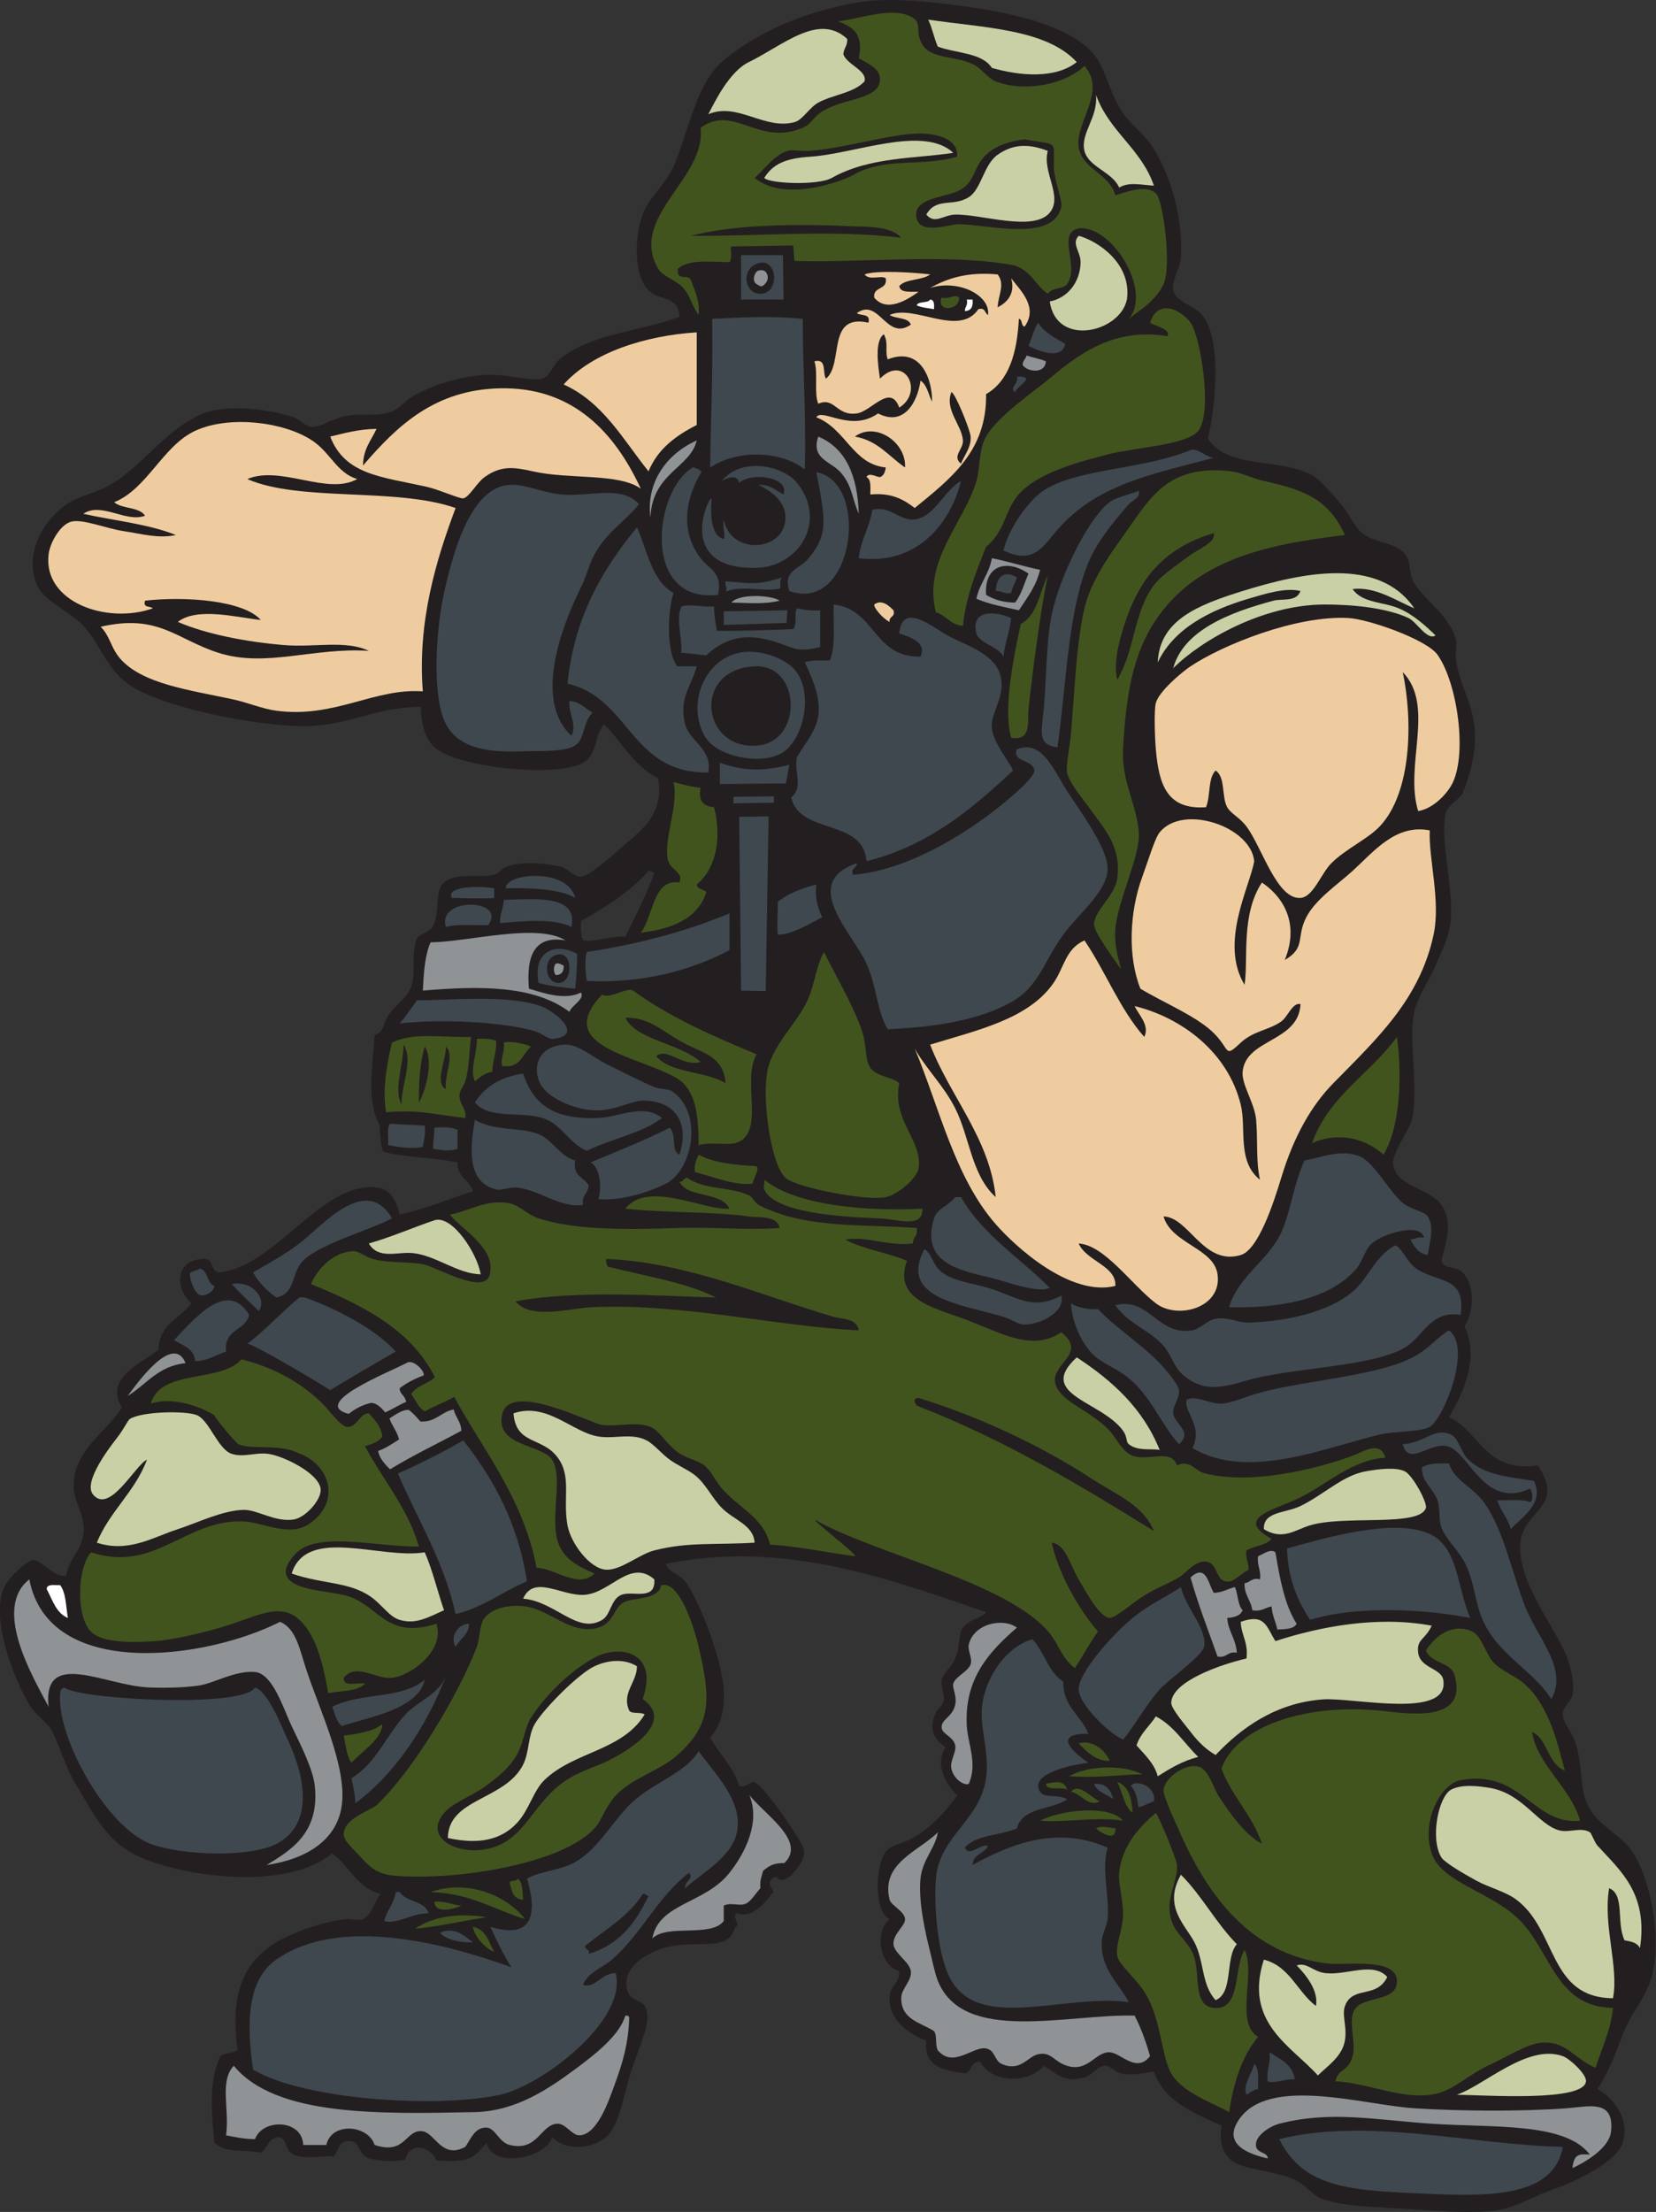 <?xml version="1.0" encoding="UTF-8" standalone="no"?>
<svg
   xmlns:dc="http://purl.org/dc/elements/1.1/"
   xmlns:cc="http://creativecommons.org/ns#"
   xmlns:rdf="http://www.w3.org/1999/02/22-rdf-syntax-ns#"
   xmlns:svg="http://www.w3.org/2000/svg"
   xmlns="http://www.w3.org/2000/svg"
   viewBox="0 0 549.293 733.187"
   height="733.187"
   width="549.293"
   xml:space="preserve"
   id="svg2"
   version="1.1"><rect x="0" y="0" width="549.293" height="733.187" fill="#333333" stroke="none"/><defs
     id="defs6" /><g
     transform="matrix(1.333,0,0,-1.333,0,733.187)"
     id="g10"><g
       transform="scale(0.1)"
       id="g12"><path
         id="path14"
         style="fill:#231f20;fill-opacity:1;fill-rule:evenodd;stroke:none"
         d="m 3005.72,4409.86 c 49.32,-77.44 176.54,-46.63 259.2,-91.2 20.15,-10.86 49.49,-46.52 72.01,-72 18.87,-21.38 33.47,-56.6 52.79,-72 34.04,-27.14 86.1,-21.21 110.4,-57.6 9.38,-14.04 6.22,-40.13 14.4,-57.6 22.21,-47.42 93.58,-88.84 108.06,-148.8 3.76,-15.55 -2.38,-33.26 0,-48 11.49,-100.1 90.36,-149.05 16.74,-336 -6.45,-12.23 -40.02,-30.13 -43.19,-52.8 -10.69,-76.18 17.93,-162.8 14.39,-254.4 -1.71,-44.32 -21.33,-80.12 -38.4,-120 -16.15,-37.72 -45.89,-80.4 -52.8,-115.2 -15.75,-79.26 11.09,-175.38 -4.8,-264 -4.21,-23.44 -48.47,-84.71 -48,-110.4 1.09,-60.07 89.25,-61.73 120,-105.59 30.11,-42.96 11.45,-93.57 0,-139.21 10.03,-24.31 34.71,-10.37 52.8,-28.8 31.61,-32.21 28.51,-96.89 4.8,-134.39 39.53,-79.19 -6.92,-172.16 -38.4,-225.61 77.76,-35.83 88.64,-138.56 220.8,-120 70.32,-104.17 -36.11,-110.03 -43.2,-192 -8.43,-97.44 85.68,-208.58 115.2,-283.2 11.2,-28.32 19.89,-67.75 14.4,-96 -2.57,-13.2 -22.74,-29.6 -24,-43.2 -2.34,-25.37 24.17,-47.29 33.6,-81.6 18.93,-68.87 5.76,-111.74 33.61,-158.4 26.74,-44.829 77.79,-64.653 105.59,-105.598 45.37,-66.828 79.19,-230.051 43.2,-326.399 -16.81,-45.019 -49.31,-82.765 -67.21,-129.601 -17.57,-45.996 -32.85,-88.828 -62.39,-134.403 42.18,-24.609 80.9,-76.289 62.39,-134.394 -14.75,-46.36 -114.93,-95.481 -172.79,-115.203 -45.46,-15.5 -93.75,-46.449 -144,-52.805 -44.47,-5.625 -105.47,-3.605 -158.4,0 -71.39,4.875 -146.66,7.598 -206.39,14.402 -21.56,2.453 -52.9,9.082 -67.21,14.406 -19.81,7.363 -43.6,37.664 -67.2,47.996 -90.37,39.562 -198.2,8.684 -182.4,134.394 -68.77,32.032 -142.19,59.414 -168,134.407 -30.41,-3.907 -52.38,-10.665 -81.6,-4.805 -13.83,2.785 -27.36,19.433 -38.4,19.199 -22.73,-0.469 -29.52,-22.187 -52.8,-28.801 -43.44,-12.32 -61.98,1.379 -100.81,28.801 -38.24,-44.465 -128.73,-44.473 -158.39,9.598 -25.47,3.078 -19.57,-25.211 -38.4,-28.797 -51.15,8.055 -103.17,15.234 -96,81.601 -45.27,17.239 -95.9,53.899 -91.2,110.403 2.35,28.25 24.73,30.797 23.99,62.402 -47.54,13.582 -64.15,94.899 -23.99,129.598 -38.07,13.781 -37.2,130.222 -9.6,168 11.43,15.64 43.78,20.386 67.2,33.601 50.22,28.321 86.97,72.967 110.4,105.597 -23.29,23.43 -58.58,74.03 -28.8,120 -24.16,17.03 -45.39,41.64 -24,86.4 4.3,9.01 16.36,16.61 19.19,28.8 3.53,15.15 -7.73,34.55 -4.79,52.8 2.63,16.31 24.82,30.13 33.61,52.8 13.52,34.89 7.24,61.12 19.2,76.79 15.9,20.9 48.28,24.03 57.59,38.41 -224.1,75.77 -495.85,182.15 -796.8,120 4.19,-18.62 33.35,-24.8 48,-43.2 29.78,-37.41 90.06,-185.35 96,-268.8 3.81,-53.46 -9.67,-92.66 -33.6,-120 22.38,-41.62 57.27,-70.72 72,-120 19.86,-6.75 31.29,19.47 42.22,5.78 19.82,-6.53 116.87,-146.353 119,-164.998 2.28,-19.91 -6.99,-35.66 -32.73,-64.512 -13.01,-7.656 -23.63,-17.644 -37.29,-1.875 -26.95,-12.566 -10.35,-25.679 -5.98,-38.007 -24.51,-32.34 -55.36,-66.676 -90.02,-53.192 -17.63,-5.898 11.63,-28.894 -4.8,-33.593 -16.82,-61.458 -81.38,-34.446 -158.4,-48 -46.88,-8.258 -128.11,-47.508 -110.4,-110.399 8.11,-28.809 39.92,-20.402 48,-48.008 11.51,-39.336 -27.48,-110.808 -43.2,-168 -15.19,-55.269 -28.61,-125.593 -57.6,-148.797 -41.12,-32.898 -103.67,-31.718 -134.4,0 -13.06,-51.132 -147.24,-80.066 -163.2,-14.394 -10.15,-10.84 -24.13,-29.578 -39.91,-36.602 -26.32,-11.711 -57.69,-8 -84.89,-6.601 -11.08,31.074 -64.39,51.297 -77.87,1.027 -42.506,-4.934 -55.873,-2.726 -90.131,3.766 -28.891,12.199 -20.129,42.968 -48,43.207 -24.84,0.211 -23.489,-13.379 -38.403,-38.403 -27.246,3.157 -72.836,-9.004 -100.796,4.797 -23.157,11.438 -13.145,32.434 -33.602,43.203 -29.766,0.965 -30.254,-27.343 -47.992,-38.398 -51.426,9.187 -82.496,-2.559 -115.199,24.004 -8.555,75.039 -13.598,156.242 14.394,215.996 11.449,7.754 30.746,7.656 43.195,14.402 -18.449,134.106 10.868,208.918 81.606,259.2 45.902,32.617 130.894,60.402 187.195,67.199 10.336,1.25 31.305,-5.223 43.203,0 21.258,9.336 29.887,45.91 43.2,62.402 -58.567,15.027 -76.891,70.313 -120,100.801 -104.215,-86.613 -335.653,-64.961 -465.602,-14.406 -92.488,35.988 -123.484,105.48 -172.797,187.201 -25.215,41.79 -35.465,83.45 -57.601,129.6 -11.575,24.13 -41.758,40.73 -57.598,67.2 -35.277,58.96 -98.691,210.82 -62.402,292.8 10.305,23.28 57.309,66.9 72,67.2 21.832,0.44 54.739,-46.96 81.602,-38.4 8.621,42.25 36.891,60.78 43.199,100.8 7.368,46.74 -23.465,78.31 -24,120 -1.172,90.64 79.535,133.11 120,196.8 -45.027,75.18 50.098,109.65 91.2,144 1.597,64 53.964,77.24 81.597,115.2 -41.437,37.2 -41.914,110.16 33.602,110.4 22.199,-0.2 14.5,-30.3 33.601,-33.6 142.504,12.05 255.039,226.36 393.598,211.2 31.301,-3.42 48.707,-27.96 57.602,-67.2 65.78,14.22 121.46,38.55 182.4,57.6 -7.83,28.98 -39.93,33.68 -38.4,72 -58.49,12.22 -135.59,12.23 -185.129,26.64 -4.793,11.29 -7.059,36.75 -8.782,65.54 -34.867,63.39 -15.668,156 -12.492,224.62 24.547,7.03 18.403,24.32 33.602,48 16.656,25.95 48.261,45.05 57.601,72 12.46,35.96 -1.54,84.39 14.4,120 4.96,11.07 30.09,15.14 38.4,28.8 18.45,30.34 6.79,86.17 24,105.6 29.28,33.08 88.91,14.64 129.6,24 10.14,2.33 20.61,15.79 28.8,19.2 37.55,15.64 100.88,10.11 139.2,0 13.3,-3.51 32,-24.93 48,-24 21.22,1.22 76.49,51.62 105.6,76.8 48.37,41.86 100.86,79.63 86.4,168 -59.93,29.67 -89.86,89.35 -134.4,134.4 -26.09,-28.37 -15.08,-75.08 -52.8,-96 -69.56,-38.57 -324.42,-11.39 -374.4,43.2 -19.9,21.74 -29.31,61.59 -28.8,96 -116.359,-0.94 -182.121,-47.81 -288,-48 -125.765,-0.23 -363.73,47.94 -441.601,105.6 -54.242,40.17 -68.68,99.7 -110.399,144 -33.55,35.63 -98.632,61.92 -115.203,100.8 -40.32,94.62 39.035,191.33 100.809,216 37.172,14.85 68.883,21.55 110.394,52.8 78.868,59.37 143.172,153.41 240,168 63.336,9.55 141.821,-4.16 187.2,-19.2 15.25,-5.05 29.171,-23.36 48,-24 21.71,-0.75 51.328,23.95 91.199,28.8 39.086,4.76 73.855,-3.76 105.597,9.6 20.145,8.48 33.254,27.45 52.814,38.4 53.18,29.79 130.14,53.43 196.79,52.8 39.46,-0.37 105.47,-16.39 124.8,-9.6 20.25,7.12 26.41,36.22 48,52.8 77.42,59.49 201.15,66.52 292.8,100.8 -1.01,52.94 -51.45,41.49 -72,62.4 -39.51,26.41 -42.95,131.53 -19.2,192 13.06,40.23 56.77,74.02 76.8,120 38.37,88.07 54.87,205.49 124.8,264 87.33,73.07 213.35,124.19 335.99,144 74.95,12.1 171.29,2.31 259.22,-9.6 113.23,-15.34 282.03,-47.97 335.99,-134.4 21.11,-33.83 30.74,-82.09 57.6,-124.8 20.92,-33.27 59.59,-59.83 81.6,-96 41.29,-67.84 73.41,-170.63 67.2,-273.6 -1.12,-18.56 -23.25,-55.26 -19.2,-76.8 5.78,-30.76 50.98,-37.24 72,-62.4 50.71,-60.69 32.64,-233.74 14.4,-307.2 z m -1449.6,-1238.4 c -37.14,1.11 -80.31,-14.57 -105.6,-9.6 -4.97,12.63 -5.75,29.45 -4.8,48 62.3,35.29 122.12,73.09 168.01,124.8 7.74,1.36 8.25,-4.53 14.39,-4.8 -20.23,-56.56 -46.71,-106.89 -72,-158.4 v 0" /><path
         id="path16"
         style="fill:#42541e;fill-opacity:1;fill-rule:evenodd;stroke:none"
         d="m 2698.52,5336.26 c 56.11,-63.77 -23.45,-139.75 -14.4,-201.6 8.13,-55.52 76.31,-64.92 91.2,-120 31.61,9.56 76.39,26.8 100.81,4.8 18.73,-16.89 39.52,-181.96 19.19,-225.6 -22.77,-48.88 -73.21,-72.06 -91.2,-91.2 66.92,62.49 -28.55,230.48 -115.2,230.4 -64.2,-7.63 -0.5,-93.22 -33.6,-139.2 -10.04,-13.94 -33.9,-6.11 -48.01,-24 -31.91,21.05 -43.55,63.47 -91.18,72 -156.45,28.02 -380.58,4.64 -539.24,9.6 l -3.16,38.4 -152.64,-2.43 c -7.18,-0.11 3.48,-20.4 -5.21,-38.63 -34.58,-1.45 -101.42,9.84 -129.09,-17.06 -3.07,-32.78 24.91,-11.25 32.53,-28.28 9.22,-25.98 21.91,-48.48 19.2,-86.4 -20.29,28.35 -18.13,44.24 -38.4,67.2 -17.82,20.18 -51.02,28.39 -62.4,48 -74.61,128.7 120.7,224.43 105.6,350.4 83.69,59.64 143.47,-47.41 254.4,0 23.07,9.86 25.79,27.88 52.8,43.2 56.58,32.1 137.88,27.09 139.2,76.8 0.72,27.5 -30.54,39.63 -52.81,52.8 13.96,65.22 -20.21,79.27 -51.46,91.86 48.01,3.95 137.3,39.34 185.87,8.94 23.86,-14.94 4.48,-34.67 24,-67.2 20.98,-34.97 79.36,-27.34 124.8,-48 22.75,-10.35 36.53,-34.99 57.59,-43.2 71.47,-27.84 172.61,-7.93 220.81,38.4 z m -412.8,-168 c -68.58,-0.47 -190.84,-38.29 -273.6,-43.2 -20.85,-1.24 -40.46,3.7 -52.8,0 -33.25,-9.96 -63.95,-53.31 -81.59,-67.2 80.89,-66.49 239.35,0.3 251.72,10.98 79.48,40.55 163.65,16.16 252.27,41.82 3.53,45.94 -53.13,57.89 -96,57.6 z m 163.2,-57.6 c -28.87,-31.53 -22.59,-66.53 -67.2,-86.4 -35.16,-15.66 -112.97,-17.3 -100.8,-67.2 10.12,-41.49 80.5,-14.21 105.6,-14.4 74.24,-0.55 234.11,-45.9 254.4,43.2 3.22,14.14 -14.6,58.32 -18.53,94.71 -0.82,75.96 12.26,56.96 -72.67,73.29 -45.8,-5.6 -79.47,-19.89 -100.8,-43.2 z m -331.21,-172.8 c -132.77,5.84 -291.25,4.78 -398.39,-24 155.02,-1.97 354.12,16.26 523.2,-4.8 -25.58,29.04 -79.98,26.83 -124.81,28.8 v 0" /><path
         id="path18"
         style="fill:#cad0a5;fill-opacity:1;fill-rule:evenodd;stroke:none"
         d="m 2309.72,5451.46 c 137.96,-20.44 293.73,-23.07 369.6,-105.6 -52.6,-41.47 -139.6,-35.04 -211.21,-14.4 -24.4,37.99 -88.72,36.06 -134.39,52.8 -9.57,20.83 -13.92,46.88 -24,67.2 v 0" /><path
         id="path20"
         style="fill:#cad0a5;fill-opacity:1;fill-rule:evenodd;stroke:none"
         d="m 2108.11,5403.46 c 1.29,-17.28 -8.86,-23.14 -9.59,-38.4 10.23,-26.63 59.51,-39.6 52.8,-67.2 -27.86,-29.4 -77.34,-32.31 -115.2,-52.8 -21.14,-11.45 -38.85,-42.5 -57.6,-48 -74.75,-21.93 -142.77,50.33 -216,19.2 16.39,31.2 52.23,106 100.8,129.6 85.1,41.36 174.14,123.88 244.79,57.6 v 0" /><path
         id="path22"
         style="fill:#cad0a5;fill-opacity:1;fill-rule:evenodd;stroke:none"
         d="m 2727.31,5264.26 c 32.32,-90.88 112.7,-133.71 144.01,-225.6 -31.97,1.76 -62.2,9.93 -86.4,-4.8 -16.87,39.02 -76.66,50.96 -86.4,91.2 -10.62,43.89 33.96,82.21 28.79,139.2 v 0" /><path
         id="path24"
         style="fill:#cad0a5;fill-opacity:1;fill-rule:evenodd;stroke:none"
         d="m 2372.12,5120.26 c -91.21,-14.48 -208.41,-9.25 -302.4,-62.4 -34.54,-19.53 -156.87,-14.04 -168,0 21.38,34.17 51.71,48.8 115.2,52.8 109.25,6.9 280.68,79.37 355.2,9.6 v 0" /><path
         id="path26"
         style="fill:#cad0a5;fill-opacity:1;fill-rule:evenodd;stroke:none"
         d="m 2607.31,5125.06 c -14.73,-52.99 38.58,-112.84 4.81,-153.6 -40.24,-48.57 -170.53,-3.27 -235.19,-4.8 -29.81,-0.7 -50.36,-25.24 -72.01,0 25.27,44.02 65.89,18.38 105.6,43.2 31.58,19.74 37,81.13 72,105.6 34.39,24.04 71.5,30.2 124.79,9.6 v 0" /><path
         id="path28"
         style="fill:#cad0a5;fill-opacity:1;fill-rule:evenodd;stroke:none"
         d="m 2612.12,4750.66 c 45.5,8.84 75.27,48.47 76.8,96 0.88,27.3 -23.93,47.4 -4.8,67.2 42.26,-10.7 132.89,-65.74 120,-158.4 -16.69,-81.64 -175.49,-119.64 -192,-4.8 v 0" /><path
         id="path30"
         style="fill:#3f484f;fill-opacity:1;fill-rule:evenodd;stroke:none"
         d="m 1844.13,4865.86 104.14,-0.23 1.45,-110.17 h -105.59 v 110.4 z m 47.99,-96 c 52.4,0.03 42.26,101.83 -14.39,72 -32.27,-16.98 -24.72,-72.02 14.39,-72 v 0" /><path
         id="path32"
         style="fill:#8f9396;fill-opacity:1;fill-rule:evenodd;stroke:none"
         d="m 1887.32,4827.46 c 5.48,1.45 14.55,2.15 19.2,-4.8 9.89,-14.78 -0.57,-28.75 -9.59,-33.6 -4.08,-2.18 -8.73,1.43 -14.41,4.8 -12.55,7.45 -4.79,31.06 4.8,33.6 v 0" /><path
         id="path34"
         style="fill:#efcc9f;fill-opacity:1;fill-rule:evenodd;stroke:none"
         d="m 2314.52,4817.86 c -19.83,-15.37 -60.27,-10.13 -76.81,-28.8 2.52,-18.28 28.27,-13.33 48.01,-14.4 -27.79,-19.54 -78.67,-52.64 -110.41,-14.4 -3.26,28.86 33.55,17.66 28.81,48 -11.25,8.65 -40.14,-6.74 -52.8,9.6 27.4,10.83 120.11,5.34 163.2,0 v 0" /><path
         id="path36"
         style="fill:#efcc9f;fill-opacity:1;fill-rule:evenodd;stroke:none"
         d="m 2482.52,4817.86 c 19.34,-25.09 1.26,-50.99 0,-81.6 25.72,12.6 44.16,36.18 33.61,72 24.08,-31.46 67.64,-71.44 33.59,-120 -9.88,1.32 -4.51,17.88 -14.4,19.2 -4.43,-85.16 -24.71,-154.5 -81.6,-187.2 2.17,-142.54 -88.84,-210.44 -177.59,-283.2 -27.15,20.85 -57.37,38.64 -110.42,33.6 -0.16,17.43 2.7,37.89 -9.6,43.2 5.69,12.93 25.03,-0.02 33.61,0 9.48,3.32 12.8,12.8 14.4,24 -82.73,8.43 -98.58,95.55 -172.8,124.8 13.77,24.12 85.74,-38.62 153.59,9.6 64.48,-33.42 98.23,27.95 105.61,81.6 16.45,-10.75 19.73,-34.67 28.8,-52.8 1.12,51.99 -25.66,139.02 -110.4,105.6 -7.48,21.33 2.64,40.29 -9.6,62.4 -23.98,-16.35 -14.18,-80.04 -9.6,-110.4 61.04,62.32 110.87,-32.49 47.99,-72 -22.16,61.38 -68.85,-9.11 -105.59,-14.4 -51.03,-7.34 -55.16,42.28 -96,24 -11.18,27.22 0.13,76.93 -9.6,105.6 31.91,7.92 19.36,-28.64 28.8,-43.2 45.02,36.58 0.32,162.89 105.6,139.2 6.54,24.14 -19.33,15.87 -28.8,24 55.91,39.16 73.13,-70.96 134.4,-28.81 -6.63,18.99 -37.56,13.66 -52.8,24.01 60.82,27.7 172.58,-56.47 220.8,14.4 17.88,5.08 15.49,-10.1 24,-14.4 6.98,48.03 -72.47,89.69 -144,67.2 43,24.2 93.75,40.65 168,33.6 z m -86.39,-412.8 c 1.49,-21.74 -28.14,-39.63 -4.81,-57.6 8.54,21.56 25.77,40.48 24,67.2 -1.14,17.18 -40.19,112.17 -48.01,110.4 -17.37,-43.92 26.16,-81.51 28.82,-120 z m -268.82,9.6 c 57.33,-9.87 84.76,-49.65 124.81,-76.8 3.35,63.25 -74.07,114.75 -124.81,76.8 v 0" /><path
         id="path38"
         style="fill:#42541e;fill-opacity:1;fill-rule:evenodd;stroke:none"
         d="m 2386.52,4760.26 c 0.69,-34.29 -58.15,-35.27 -43.2,0 20.05,-5.06 32.52,10.11 43.2,0 v 0" /><path
         id="path40"
         style="fill:#ffffff;fill-opacity:1;fill-rule:evenodd;stroke:none"
         d="m 2314.52,4755.46 c 10.49,-0.7 10.3,-12.09 9.6,-24 -14.95,2.65 -31.28,3.92 -43.2,9.6 4.69,11.3 27.69,4.3 33.6,14.4 v 0" /><path
         id="path42"
         style="fill:#ffffff;fill-opacity:1;fill-rule:evenodd;stroke:none"
         d="m 2405.72,4755.46 c 4.8,0 9.6,0 14.4,0 1.92,-17.92 -3.84,-28.16 -19.2,-28.8 -0.11,11.31 8.27,14.13 4.8,28.8 v 0" /><path
         id="path44"
         style="fill:#42541e;fill-opacity:1;fill-rule:evenodd;stroke:none"
         d="m 2453.72,4141.06 c -27.34,-68.45 -51.15,-130.36 -57.59,-196.8 -31.59,2.03 -41.42,25.79 -67.21,33.6 -33.39,127.19 71.63,225.1 100.8,326.4 10.55,36.64 5.03,77.53 24,110.4 30.02,52.01 114.74,108.04 163.21,148.8 79.4,66.8 164.26,121.11 287.99,100.8 9.23,17.85 -28.53,24.27 -43.2,33.6 20.02,61.14 76.82,32.3 100.8,0 24.46,-32.95 55.61,-223.24 19.2,-268.8 -28.45,-35.6 -158.68,-41.72 -220.8,-57.6 -74.56,-19.06 -184.53,-47.33 -230.4,-105.6 -30.12,-38.25 -32.79,-91.55 -76.8,-124.8 v 0" /><path
         id="path46"
         style="fill:#3f484f;fill-opacity:1;fill-rule:evenodd;stroke:none"
         d="m 1997.72,4707.46 c -0.71,-112.93 8.78,-243.67 4.8,-374.41 -60.62,47.08 -167.57,49.88 -235.2,4.81 1.1,132.61 6.97,214.93 4.8,369.6 81.67,4 147.61,7.33 225.6,0 v 0" /><path
         id="path48"
         style="fill:#3f484f;fill-opacity:1;fill-rule:evenodd;stroke:none"
         d="m 2583.32,4697.86 c 15.1,-24.9 42.27,-37.73 67.2,-52.8 -8.44,-41.37 -68.39,-17.15 -91.2,-4.8 7.91,19.28 13.5,40.9 24,57.6 v 0" /><path
         id="path50"
         style="fill:#efcc9f;fill-opacity:1;fill-rule:evenodd;stroke:none"
         d="m 1733.72,4673.86 c 0,-76.8 0,-153.6 0,-230.4 -52.01,-26.39 -97.18,-59.62 -119.99,-115.2 -63.41,79 -113.03,171.78 -211.21,216 71.03,79.91 204,121.66 331.2,129.6 v 0" /><path
         id="path52"
         style="fill:#8f9396;fill-opacity:1;fill-rule:evenodd;stroke:none"
         d="m 2554.52,4616.26 c 15.45,-5.35 33.43,-8.17 48,-14.4 -1.1,-30.95 -44.57,-27.56 -57.6,-9.6 -0.74,11.94 7.54,14.86 9.6,24 v 0" /><path
         id="path54"
         style="fill:#3f484f;fill-opacity:1;fill-rule:evenodd;stroke:none"
         d="m 2530.52,4563.46 c 11.13,1.53 18.43,-0.77 24,-4.8 -6.63,-14.17 -22.16,-19.43 -28.8,-33.6 -15.38,11.08 10.22,21.4 4.8,38.4 v 0" /><path
         id="path56"
         style="fill:#efcc9f;fill-opacity:1;fill-rule:evenodd;stroke:none"
         d="m 1594.52,4285.06 c -54.24,39.39 -178.43,22.54 -268.8,43.2 -47.8,10.93 -79.51,14.62 -120,-14.4 -18.79,-13.46 -38.18,-49.9 -52.8,-52.8 -8.57,-1.7 -61.6,22.24 -91.2,28.8 -113.611,25.19 -203.282,29.81 -240.001,124.8 36.097,8.7 71.148,18.46 115.199,19.2 -13.031,-28.57 -33.395,-49.81 -33.598,-91.2 85.996,100.35 179.46,188.47 340.8,192 183.26,4.02 286.88,-112.39 350.4,-249.6 v 0" /><path
         id="path58"
         style="fill:#efcc9f;fill-opacity:1;fill-rule:evenodd;stroke:none"
         d="m 888.922,4309.06 c -74.766,-41.61 -190.188,35.22 -273.606,0 131.27,-57.4 369.856,-20.11 518.404,-72 -48.07,-128.06 -95.31,-282.12 -81.6,-456 -120.225,9.07 -219.007,-67.5 -364.8,-48 -35.465,4.74 -70.062,20.26 -110.402,28.8 -109.633,23.22 -217.461,37.95 -273.598,96 -27.601,28.53 -28.047,59.2 -52.754,83.94 143.848,32.99 187.872,-31.14 292.754,-64.74 118.364,-37.92 235.571,13.87 374.399,4.8 -57.645,27.53 -135.453,8.03 -211.199,14.4 -95.528,8.04 -193.86,27.39 -264,57.6 47.671,37.27 145.121,11.45 206.406,4.8 -42.27,48.27 -185.633,59.5 -288.008,48 -6.121,-18.93 13.137,-12.46 19.199,-19.2 -115.336,-40.48 -273.398,16.35 -259.199,134.4 3.492,29.02 29.309,75.26 57.605,81.6 28.543,6.4 87.368,-17.73 129.602,-24 44.082,-6.55 86.215,-19.05 129.602,-9.6 -67.168,27.24 -153.133,35.67 -230.407,52.8 44.606,30.39 105.985,-22.8 153.598,-4.8 -14.246,22.55 -57.293,16.3 -76.797,33.6 82.371,33.11 121.117,140.5 201.598,177.6 88.972,41.01 231.808,20.19 297.601,-28.8 40.711,-30.32 57.153,-76.77 105.602,-91.2 v 0" /><path
         id="path60"
         style="fill:#8f9396;fill-opacity:1;fill-rule:evenodd;stroke:none"
         d="m 2036.12,4414.66 c 68.79,-28.8 97.8,-97.4 100.79,-192 -17.59,40.6 -15.33,66.68 -43.19,100.8 -15.31,18.74 -41.51,27.46 -54.3,45.25 -7.68,10.68 -10.53,24.62 -3.3,45.95 v 0" /><path
         id="path62"
         style="fill:#3f484f;fill-opacity:1;fill-rule:evenodd;stroke:none"
         d="m 3020.12,4361.86 c -152.17,-40.47 -281.18,-64.32 -379.2,-168 -43.23,-45.73 -62.77,-101.07 -143.99,-62.4 12.2,48.11 45.26,99.34 81.59,134.4 72.4,69.88 258.58,63 384,115.2 15.8,6.58 41.37,-18.8 57.6,-19.2 v 0" /><path
         id="path64"
         style="fill:#3f484f;fill-opacity:1;fill-rule:evenodd;stroke:none"
         d="m 1786.52,4021.06 c -192.78,-21.74 -158.85,261.92 -62.4,316.8 5.58,0.78 20.38,-7.64 21.44,-11.38 -31.77,-49.92 -60.19,-138.45 -2.24,-214.22 18.66,-25.71 56.39,-34.74 43.2,-91.2 v 0" /><path
         id="path66"
         style="fill:#3f484f;fill-opacity:1;fill-rule:evenodd;stroke:none"
         d="m 2031.32,4326.29 c 135.61,-25.88 92.99,-352.19 -67.2,-295.63 -17.09,52.8 27.4,54.24 48,81.6 48.48,57.86 42.91,92.29 19.2,214.03 v 0" /><path
         id="path68"
         style="fill:#42541e;fill-opacity:1;fill-rule:evenodd;stroke:none"
         d="m 3346.52,4169.86 c -209.07,-24.46 -372.2,-65.95 -470.39,-211.2 -53.96,-79.78 -74.25,-177.24 -81.61,-321.6 -4.14,-81.25 35.15,-138.67 39.33,-208.77 3.33,-56.04 -52.91,-168.78 -58.53,-237.63 -2.84,-34.78 4.54,-63.62 14.4,-100.8 -7.71,11.17 -66.38,90.37 -67.2,110.4 -1.41,34.29 51.66,72.15 57.6,115.2 11.14,80.84 -33.76,125.36 -67.2,172.8 -18.56,26.33 -52.28,64.32 -57.6,91.2 -3.34,16.87 6.61,62.63 9.6,96 8.87,98.78 12.66,222.22 33.6,312 14.29,61.27 53.45,120.27 91.2,172.8 70.2,97.71 111.53,186.8 273.6,168 25.22,-2.92 52.59,-17.67 81.6,-24 102.49,-22.37 161.58,-46.42 201.6,-134.4 z m -556.8,-249.6 c -9.69,-34.49 -17.81,-77.84 -9.6,-110.4 44.64,74.95 40.69,168.1 91.2,235.2 18.74,24.9 60.16,52.26 86.39,72 24.48,18.42 69.39,34.85 62.41,57.6 -130.91,-39.15 -192.92,-120.93 -230.4,-254.4 v 0" /><path
         id="path70"
         style="fill:#3f484f;fill-opacity:1;fill-rule:evenodd;stroke:none"
         d="m 2391.32,4304.26 c -25.59,-102.62 -107.01,-210.49 -254.41,-192 5,46.21 26.77,75.63 33.61,120 41.95,11.66 67.34,-25.37 100.8,-24 52.95,2.17 76.23,71.51 120,96 v 0" /><path
         id="path72"
         style="fill:#3f484f;fill-opacity:1;fill-rule:evenodd;stroke:none"
         d="m 1589.72,4246.66 c -30.11,-39.59 -79.27,-67.55 -110.4,-124.8 -12.52,-23.02 -20.43,-54.88 -33.6,-81.6 -44.28,-89.83 -120.89,-279.03 -24,-369.6 15.41,26.76 -8.08,55.81 -4.8,86.4 27.35,-1.45 38.61,-18.99 57.6,-28.8 -25.13,-24.6 -18.37,-65.17 -43.2,-81.6 -26.22,-17.34 -96.55,-13.16 -124.8,-14.4 -75.03,-3.29 -161.93,0.59 -196.8,67.2 -36.11,68.99 -24.54,237.16 -4.8,326.4 21.9,99.02 66.01,263.45 163.2,268.8 40.06,2.21 79.3,-19.48 129.6,-24 69.21,-6.21 149.43,24.36 192,-24 v 0" /><path
         id="path74"
         style="fill:#3f484f;fill-opacity:1;fill-rule:evenodd;stroke:none"
         d="m 2832.92,4280.26 c 7.24,-16.62 -16.42,-24.92 -24,-33.6 -27.4,-31.41 -69.19,-80.55 -91.21,-124.8 -59.53,-119.69 -62.77,-311.9 -86.39,-480 -51.34,7.65 -39.44,36.41 -33.61,100.8 6.68,73.44 5.2,179.62 24.01,249.6 26.97,100.35 92.97,224.87 139.2,259.2 19.65,14.59 59.38,20.79 72,28.8 v 0" /><path
         id="path76"
         style="fill:#3f484f;fill-opacity:1;fill-rule:evenodd;stroke:none"
         d="m 1584.92,4189.06 c 26.21,-58.6 36.71,-132.89 91.2,-163.2 -15.41,-45.4 -18.39,-149.63 9.6,-182.4 16,0 32,0 48,0 -13.04,-49.23 -45.58,-79.73 -28.8,-144.23 10.96,-42.14 68.87,-62.7 57.6,-119.77 -193.63,-3.23 -194.98,185.81 -350.4,220.8 17.61,169.58 88.74,285.67 172.8,388.8 v 0" /><path
         id="path78"
         style="fill:#8f9396;fill-opacity:1;fill-rule:evenodd;stroke:none"
         d="m 2468.11,4112.26 c 41.39,-8.22 78.63,-20.58 120,-28.8 -9.75,-41.44 -32.59,-69.8 -52.79,-100.8 -36.47,8.33 -74.57,15.03 -105.6,28.8 7.69,38.71 31.76,61.04 38.39,100.8 z m -14.39,-91.2 c 19.08,-11.32 41.72,-19.08 72,-19.2 15.8,19.4 22.8,47.6 33.6,72 -51.36,36.03 -110.59,23.42 -105.6,-52.8 v 0" /><path
         id="path80"
         style="fill:#cad0a5;fill-opacity:1;fill-rule:evenodd;stroke:none"
         d="m 3519.32,3987.46 c -44.85,19.18 -98.31,55.25 -153.6,48 24.05,-35.22 76.58,-31.41 115.2,-48 36.17,-15.53 67.13,-43.67 91.2,-67.2 -20.41,-13.98 -46.87,33.71 -67.2,43.2 -56.63,26.43 -145.01,33.99 -211.2,33.6 -151.08,-0.9 -304.37,-88.57 -374.4,-158.4 25.44,93.45 137.78,138.12 249.6,168 21.17,5.66 56.72,-4.18 67.21,24 -36.74,9.14 -85.56,-6.19 -129.61,-19.2 -95.16,-28.1 -185.83,-73.83 -225.6,-158.4 4.11,104.77 98.88,142.65 211.2,177.6 146.06,45.44 339.07,87.05 427.2,-43.2 v 0" /><path
         id="path82"
         style="fill:#3f484f;fill-opacity:1;fill-rule:evenodd;stroke:none"
         d="m 2530.52,4064.26 c -4.21,-13.39 -11.49,-23.71 -14.39,-38.4 -18.1,-3.69 -22.95,5.86 -38.42,4.8 1.81,40.41 25.51,51 52.81,33.6 v 0" /><path
         id="path84"
         style="fill:#3f484f;fill-opacity:1;fill-rule:evenodd;stroke:none"
         d="m 1944.92,4064.26 c -3.73,-4.27 -3.46,-18.49 -3.1,-26.86 -33.4,-10.52 -97.95,8.75 -134.7,-8.14 3.48,14.69 -4.89,10.72 -1.4,25.4 45.19,-2.53 78.22,-12.36 139.2,9.6 v 0" /><path
         id="path86"
         style="fill:#8f9396;fill-opacity:1;fill-rule:evenodd;stroke:none"
         d="m 1940.12,4006.66 c -39.9,-10 -78.7,-5.15 -120,-4.8 16.76,22.03 96.78,19.82 120,4.8 v 0" /><path
         id="path88"
         style="fill:#efcc9f;fill-opacity:1;fill-rule:evenodd;stroke:none"
         d="m 2223.32,3982.66 c 5.13,-17.93 -11.93,-13.68 -9.6,-28.8 -16.29,7.85 -39.4,34.04 -38.41,43.2 19.12,14.42 38.23,-4.36 48.01,-14.4 v 0" /><path
         id="path90"
         style="fill:#3f484f;fill-opacity:1;fill-rule:evenodd;stroke:none"
         d="m 1776.92,3992.26 c 0.23,-23.76 3.12,-40.63 7.04,-60.7 61.78,0 123.79,1.24 189.77,4.5 12.24,17.47 0.73,35.61 9.59,51.4 17.54,-3.26 34.9,-6.69 57.6,-4.8 0,-30.4 0,-60.8 0,-91.2 -27.26,-7.02 -40.37,-7.76 -61.72,-4.66 -51.25,16.23 -136.56,63.86 -221.96,-16.18 -13.65,1.51 -24.57,3.12 -61.92,6.44 1.97,43.76 -13.69,81.2 0,115.2 28.28,7.04 46.32,-2.56 81.6,0 v 0" /><path
         id="path92"
         style="fill:#3f484f;fill-opacity:1;fill-rule:evenodd;stroke:none"
         d="m 2074.52,3997.06 c 103.63,-11.56 98.62,-131.78 216,-129.6 17.21,36.01 -27.09,48.83 -52.81,57.6 7.38,79.55 81.05,16.92 120,-4.8 49.26,-27.46 129.08,-46.99 134.41,-115.2 3.57,-45.63 -27.78,-80.47 -24.01,-115.2 4.16,-38.15 41.44,-80.03 52.81,-105.6 -102.05,-94.75 -207.81,-185.78 -364.81,-225.6 -7.81,107.39 -165.5,64.89 -187.19,158.4 31.55,26.75 5.64,64.09 14.4,100.8 41.14,69.69 87.88,96.94 19.2,235.2 15.47,6.93 40.26,4.54 62.39,4.8 15.18,34.43 7.97,91.23 9.61,139.2 v 0" /><path
         id="path94"
         style="fill:#3f484f;fill-opacity:1;fill-rule:evenodd;stroke:none"
         d="m 1959.32,3982.66 -2.2,-31.37 -155.9,-4.78 -0.28,33.59 158.38,2.56 v 0" /><path
         id="path96"
         style="fill:#3f484f;fill-opacity:1;fill-rule:evenodd;stroke:none"
         d="m 2516.13,3963.46 c -3.65,-34.76 -15.56,-61.25 -19.2,-96 -10.99,24.51 -60.74,33.18 -67.21,57.6 -14.4,54.32 37.58,59.66 86.41,38.4 v 0" /><path
         id="path98"
         style="fill:#efcc9f;fill-opacity:1;fill-rule:evenodd;stroke:none"
         d="m 3528.92,3483.46 c -35.03,113.55 43.12,261.49 -38.4,345.6 25.32,-119.15 22.93,-299.72 -57.6,-384 -30.42,-31.83 -83.24,-54.79 -120,-91.2 -25.47,-25.23 -44.95,-84.11 -76.79,-86.4 -58.88,-4.22 -95.81,126.04 -134.41,177.6 -17.09,22.83 -39.23,32.11 -48,48 -14.41,26.12 -3.88,75.12 -28.8,91.2 -19.59,-18.81 -12.4,-64.4 -24,-91.2 -96.76,-6.84 -117.08,55.46 -124.79,144 -2.52,28.86 -4.83,97.35 0,115.2 7.65,28.35 62.95,75.59 86.39,91.2 79.56,52.99 262.56,127.38 393.61,120 49.34,-2.78 193.67,-53.19 220.8,-91.2 50.32,-70.55 76.21,-255.24 33.59,-326.4 -14.98,-25 -46.7,-56.78 -81.6,-62.4 v 0" /><path
         id="path100"
         style="fill:#3f484f;fill-opacity:1;fill-rule:evenodd;stroke:none"
         d="m 1839.32,3877.06 c 55.7,11.38 118.09,-17.39 139.2,-43.2 48.33,-59.09 18.99,-176.83 -33.6,-206.4 -55.19,-31.03 -164.22,-7.81 -192,43.2 -44.29,81.31 0.6,188.88 86.4,206.4 z m 48,-230.4 c 111.39,12 105.68,202.6 -9.59,196.8 -157.91,-7.95 -131.52,-212 9.59,-196.8 v 0" /><path
         id="path102"
         style="fill:#3f484f;fill-opacity:1;fill-rule:evenodd;stroke:none"
         d="m 2208.92,2941.06 c -27.61,46.73 -26.69,105.21 -52.81,163.2 -34.08,75.7 -167.02,200.11 -23.99,249.6 0.82,-13.61 -16.23,-9.37 -9.6,-28.8 126.87,9.84 271.51,93.24 374.41,177.6 22.57,18.52 77.77,64.83 76.79,81.6 -1.63,28.03 -56.95,20.59 -43.2,52.8 57.87,22.8 84.86,-37.68 120,-96 25.53,-42.37 106.99,-147.3 105.61,-201.6 -1.45,-56.49 -70.56,-109.03 -110.41,-163.2 -47.11,-64.07 -59.51,-128.69 -129.59,-168 -83.98,-47.09 -198.64,-62.61 -307.21,-67.2 v 0" /><path
         id="path104"
         style="fill:#3f484f;fill-opacity:1;fill-rule:evenodd;stroke:none"
         d="m 1791.32,3603.46 c 62.34,-21.67 109.09,-21.07 172.8,-4.8 l -8.52,-46.42 -164.28,-1.58 c 0,17.6 0,35.2 0,52.8 v 0" /><path
         id="path106"
         style="fill:#42541e;fill-opacity:1;fill-rule:evenodd;stroke:none"
         d="m 1676.12,3555.46 c 23.48,-6.67 51.95,-12.65 67.2,-14.4 -6.86,-34.06 8.49,-45.91 33.6,-48 19.99,-81.06 3.68,-153.37 -43.2,-192 1.16,-13.25 17.85,-10.95 24,-19.2 -21.78,-66.22 -84.79,-91.22 -163.2,-100.8 31.72,39.96 29.62,135.01 96,124.8 11.18,27.48 -22.92,29.28 -28.8,57.6 -10.57,50.92 27.38,132.46 14.4,192 v 0" /><path
         id="path108"
         style="fill:#3f484f;fill-opacity:1;fill-rule:evenodd;stroke:none"
         d="m 1925.72,3520.06 0.07,-15.77 -100.87,-1.63 0.75,16.34 100.05,1.06 v 0" /><path
         id="path110"
         style="fill:#3f484f;fill-opacity:1;fill-rule:evenodd;stroke:none"
         d="m 1912.52,3470.25 -7.16,-434.37 -61.23,1.18 -4.81,432.04 73.2,1.15 v 0" /><path
         id="path112"
         style="fill:#efcc9f;fill-opacity:1;fill-rule:evenodd;stroke:none"
         d="m 3096.93,3051.46 c 9.84,65.82 -9.7,173.71 43.19,254.4 63.84,-43.83 89.87,-112.26 56.74,-192.79 53.66,31.15 27.62,56.13 53.66,106.39 23.18,44.75 77.98,81.36 115.2,115.2 53.26,48.44 107.23,117.34 191.99,100.8 -3.06,-70.48 27.56,-175.48 9.6,-259.2 -34.56,-161.31 -140.95,-258.8 -249.6,-369.6 -54.39,-55.48 -98.17,-131.54 -129.6,-235.2 -19.03,-62.8 -56.93,-179.01 -100.8,-192 -92.78,-27.48 -128.83,94.54 -191.99,96 19.54,-68.07 125.28,-78.45 134.4,-144 11.62,-83.48 -99.58,-113.26 -153.59,-72 -60.8,46.43 -127.13,144.51 -192.01,148.8 18.66,-43.76 94.63,-55.73 91.2,-105.6 -111.37,-27.44 -247.09,95.93 -297.61,153.6 -101.93,116.38 -139.39,287.65 -201.58,436.8 27.28,-49.33 72.68,-92.8 100.8,-148.8 36.5,-72.72 40.19,-165.83 100.78,-220.79 -15.27,146.33 -113.92,250.86 -163.19,379.19 118.55,36.34 245.1,63.65 307.2,153.6 26.48,38.37 29.76,84.76 76.8,105.6 52.41,-77.19 88.02,-171.18 148.79,-240 14.48,28.98 -14.6,55.71 -23.99,76.8 117.81,-29.16 231.85,-114.73 263.99,-244.8 14.85,-60.02 -10.01,-140.94 48.01,-187.2 -10.59,46.98 -4.93,93.89 -9.6,148.8 -3.62,42.54 -36.81,87.96 -33.6,120 8.3,82.92 139.38,72.8 144.01,168 -19.54,5.15 -31.45,-31.4 -48.02,-43.2 -30.47,-21.72 -68.49,-22.88 -100.8,-52.8 -40.27,-37.32 -25.89,-20.24 -62.39,19.2 -41.16,44.48 -128.87,79.67 -187.21,115.2 -31.57,78.96 -27.85,189.35 4.81,278.4 15.44,42.09 30.99,95.43 43.2,110.4 58.49,71.72 227.42,13.97 235.2,-72 -10.76,-62.71 -87.4,-203.37 -23.99,-307.2 v 0" /><path
         id="path114"
         style="fill:#3f484f;fill-opacity:1;fill-rule:evenodd;stroke:none"
         d="m 1431.32,3267.46 c -39.69,24.29 -123.26,24.97 -172.8,24 -0.98,38.72 155.11,51.24 172.8,-24 v 0" /><path
         id="path116"
         style="fill:#3f484f;fill-opacity:1;fill-rule:evenodd;stroke:none"
         d="m 2031.32,3301.06 c -4.21,-36.21 4.46,-59.54 14.4,-81.6 -31.74,-16.76 -77.13,-43.8 -110.4,-43.2 -2.36,26.17 0.88,65.85 0,81.6 25.66,20.74 59.44,33.36 96,43.2 v 0" /><path
         id="path118"
         style="fill:#3f484f;fill-opacity:1;fill-rule:evenodd;stroke:none"
         d="m 1229.72,3291.46 c 0,-8 0,-16 0,-24 -22.17,-2.64 -84.01,-0.17 -105.59,0 -13.36,24.72 47.12,32.46 105.59,24 v 0" /><path
         id="path120"
         style="fill:#3f484f;fill-opacity:1;fill-rule:evenodd;stroke:none"
         d="m 1421.72,3195.46 c -43.11,22.18 -120.99,14.09 -177.6,9.6 -0.23,22.63 8.43,36.37 9.61,57.6 68.36,1.18 187.07,16.2 167.99,-67.2 v 0" /><path
         id="path122"
         style="fill:#3f484f;fill-opacity:1;fill-rule:evenodd;stroke:none"
         d="m 1215.32,3200.26 c -20.83,-2.47 -76.42,3.63 -105.6,-4.8 -23.12,74.82 151.77,70.71 105.6,4.8 v 0" /><path
         id="path124"
         style="fill:#3f484f;fill-opacity:1;fill-rule:evenodd;stroke:none"
         d="m 1815.32,3229.06 c 0,-30.4 0,-60.8 0,-91.2 -95.46,-50.73 -216.12,-83.29 -355.2,-76.8 -2.18,18.82 -6.39,46.29 0,72 130.77,19.62 248.86,51.94 355.2,96 v 0" /><path
         id="path126"
         style="fill:#8f9396;fill-opacity:1;fill-rule:evenodd;stroke:none"
         d="m 1407.32,3161.86 c -77.12,13.37 -98.13,-37.56 -91.2,-120 36.89,-10.94 89.02,-29.8 129.6,-9.6 9.89,-16.48 -22.87,-31.38 -28.8,-48 -88.14,66.15 -222.65,64.85 -364.8,52.8 2.29,44.11 5.1,87.7 19.2,120 94.43,0.99 264.66,48.95 336,4.8 v 0" /><path
         id="path128"
         style="fill:#3f484f;fill-opacity:1;fill-rule:evenodd;stroke:none"
         d="m 1436.12,3128.26 c 0.1,-39.02 -2.44,-58.55 -4.8,-86.4 -32.11,3.09 -64.06,6.34 -91.2,14.4 -15.03,77.85 41.11,102.26 96,72 z m -43.2,-72 c 35.42,3.75 32.69,89.93 -14.4,67.2 -29.45,-14.21 -20.25,-70.87 14.4,-67.2 v 0" /><path
         id="path130"
         style="fill:#42541e;fill-opacity:1;fill-rule:evenodd;stroke:none"
         d="m 2050.52,3133.06 c 16.91,-37.7 76.07,-136.86 96,-201.6 10.18,-33.1 5.65,-67.75 19.19,-86.4 16.79,-23.1 52.75,-21.34 72,-38.4 -19.14,-93.68 58.52,-141.28 48.01,-211.2 -3.87,-25.76 -52.56,-66.16 -81.6,-71.99 -49.94,-10.04 -223.64,24.13 -249.6,47.99 -37.16,34.17 -60.7,204.42 -43.2,273.6 14.91,58.92 69.25,109.1 96,163.2 20.12,40.69 22.62,89.53 43.2,124.8 v 0" /><path
         id="path132"
         style="fill:#8f9396;fill-opacity:1;fill-rule:evenodd;stroke:none"
         d="m 1383.32,3104.26 c 10.03,2.03 12.71,-3.29 19.2,-4.8 1.25,-15.65 -5.7,-23.1 -19.2,-24 -6.57,6.14 -6.57,22.67 0,28.8 v 0" /><path
         id="path134"
         style="fill:#42541e;fill-opacity:1;fill-rule:evenodd;stroke:none"
         d="m 1882.52,2878.66 c -33.3,-58.89 9.63,-163.78 -28.8,-206.39 -26.65,-29.56 -66.83,-7.98 -115.2,-19.2 -0.47,77.76 -7.76,139.93 -57.6,167.99 -98.34,55.36 -305.96,77.45 -182.4,206.4 16.55,-13.21 63.39,19.43 76.8,9.6 89.93,-65.91 203.37,-115.3 307.2,-158.4 z m -182.4,28.8 c -55.48,29.95 -82.16,62.71 -144,62.4 24.96,-55.23 137.29,-64.16 187.2,-110.4 -48.11,-12.24 -82.78,37.9 -110.39,14.4 36.72,-43.26 123.34,-36.64 172.79,-67.2 -5.78,68 -55.89,73.97 -105.6,100.8 v 0" /><path
         id="path136"
         style="fill:#3f484f;fill-opacity:1;fill-rule:evenodd;stroke:none"
         d="m 994.52,2955.46 c 15.71,17.89 29.11,38.09 43.2,57.6 67.53,-1.36 222.32,15.74 307.2,-14.4 33.2,-11.78 110.4,-71.28 33.6,-81.6 -15.38,-2.06 -29.09,13.78 -48,19.2 -79.32,22.74 -227.46,31.04 -336,19.2 v 0" /><path
         id="path138"
         style="fill:#42541e;fill-opacity:1;fill-rule:evenodd;stroke:none"
         d="m 1172.12,2921.86 c -5,-36.48 -4.03,-76.39 -14.39,-110.4 -3.21,-10.5 -14.14,-23.78 -14.41,-33.6 -0.66,-24.7 18.83,-35.03 14.41,-57.6 -79.34,8.91 -112.94,21.36 -196.812,14.41 -9.094,46.42 -0.918,109.58 14.398,172.79 52.144,26.95 128.454,12.13 196.804,14.4 z m -172.8,-168 c -1.605,46.89 30.57,109.58 4.8,148.8 0.37,-46.38 -25.722,-113.42 -4.8,-148.8 z m 43.2,4.8 c 16.3,28.98 37.62,102.54 14.4,139.2 -11.82,-39.38 -15.14,-87.26 -14.4,-139.2 z m 67.2,33.6 c -4.68,35.67 22.62,83.17 0,105.6 0.97,-30.67 -29.67,-92.59 0,-105.6 v 0" /><path
         id="path140"
         style="fill:#42541e;fill-opacity:1;fill-rule:evenodd;stroke:none"
         d="m 3476.13,2921.86 c 13.82,-103.45 6.56,-227.35 -33.61,-292.8 -35.34,32.7 -101.76,61.72 -177.6,28.8 41.43,116.98 144.6,172.2 211.21,264 v 0" /><path
         id="path142"
         style="fill:#42541e;fill-opacity:1;fill-rule:evenodd;stroke:none"
         d="m 1186.52,2917.06 c 18.54,0.94 35.37,0.17 48,-4.8 1.61,-30.4 -8.95,-48.66 -9.6,-76.8 -18.65,-3.76 -31.37,-13.44 -43.2,-24 -13.74,31.43 6.43,70.29 4.8,105.6 v 0" /><path
         id="path144"
         style="fill:#42541e;fill-opacity:1;fill-rule:evenodd;stroke:none"
         d="m 1320.92,2897.86 c -23.6,-23.72 -27.82,-54.83 -72,-48 -3.35,24.14 8.15,33.46 4.81,57.6 13.77,5.17 50.89,-1.89 67.19,-9.6 v 0" /><path
         id="path146"
         style="fill:#3f484f;fill-opacity:1;fill-rule:evenodd;stroke:none"
         d="m 1488.92,2518.66 c 7.76,21.71 7.28,76.63 -19.2,91.2 66.47,27.94 134.52,54.28 196.8,86.4 18.98,-21.29 1.6,-56 24,-67.2 26.81,80.43 -11.89,134.96 -91.2,134.4 -25.86,-0.18 -63.19,-21.59 -105.6,-24 -57.02,-3.23 -123.53,28.44 -144,57.6 -28.19,40.16 -15.31,103.69 57.6,105.6 32.45,0.85 66.82,-31.7 110.41,-52.8 39.77,-19.25 85.57,-42.73 110.39,-52.8 8.66,-3.51 37.38,-5.68 43.2,-9.6 80.75,-54.3 51.82,-197.4 -14.4,-230.4 -48.83,-24.33 -118.65,-43.9 -168,-38.4 v 0" /><path
         id="path148"
         style="fill:#3f484f;fill-opacity:1;fill-rule:evenodd;stroke:none"
         d="m 1301.72,2830.66 c 25.21,-76.75 76.17,-115.19 187.2,-110.4 52.14,2.25 112.33,37.23 158.4,0 -50.84,-38.75 -127.56,-51.63 -187.2,-81.6 -44.03,17.86 -61.83,66.6 -110.4,81.6 -56.96,17.59 -130.27,-4.27 -168,38.4 24.52,39.48 64.07,63.93 120,72 v 0" /><path
         id="path150"
         style="fill:#3f484f;fill-opacity:1;fill-rule:evenodd;stroke:none"
         d="m 1181.72,2715.46 c 49.39,-27.75 107.33,-18 153.6,-33.59 39.09,-13.19 56.14,-56.62 96,-67.2 -7.43,-39.45 22.4,-41.6 33.6,-62.4 -1.23,-19.59 -17.89,-23.72 -14.4,-48 -57.04,-8.88 -111.83,39.97 -168,43.19 -14.43,0.83 -33.92,-8.18 -48,-4.79 -68.04,16.35 -67.67,91.41 -52.8,172.79 v 0" /><path
         id="path152"
         style="fill:#3f484f;fill-opacity:1;fill-rule:evenodd;stroke:none"
         d="m 970.52,2705.86 c 48.01,-3.18 63.77,-2.62 86.4,-4.8 2.36,-21.55 -2.43,-35.96 -4.8,-52.8 -27.87,-5.25 -57.542,-1.18 -86.401,4.81 1.566,17.63 -4.094,42.48 4.801,52.79 v 0" /><path
         id="path154"
         style="fill:#3f484f;fill-opacity:1;fill-rule:evenodd;stroke:none"
         d="m 1080.92,2696.26 c 24.12,1.72 41.85,1.3 57.6,-5.35 0,-14.4 0,-33.05 0,-47.44 -21.23,-6.92 -38.37,-2.72 -61,0 0,17.59 3.4,35.19 3.4,52.79 v 0" /><path
         id="path156"
         style="fill:#42541e;fill-opacity:1;fill-rule:evenodd;stroke:none"
         d="m 1738.52,2629.06 c 36.81,-20.79 90.01,-25.18 144,-28.8 7.52,-9.91 -7.41,-28.12 -9.6,-43.2 -45.62,-5.77 -99.22,18.12 -143.99,28.8 -2.07,19.67 4.44,30.75 9.59,43.2 v 0" /><path
         id="path158"
         style="fill:#3f484f;fill-opacity:1;fill-rule:evenodd;stroke:none"
         d="m 3552.92,2379.46 c -23.73,3.47 -33.69,20.71 -43.2,38.4 11.26,1.53 18.01,7.58 33.6,4.8 -7.36,37.56 -98.13,12.36 -129.6,-14.4 -17.8,-15.13 -21.45,-42.42 -38.4,-62.4 -70.07,-82.63 -208.07,-99.19 -316.8,-96 23.9,81.03 104.11,118.17 134.4,196.8 21.03,54.58 26.02,105.39 52.8,168.01 37.87,5.41 90.03,30.31 139.2,9.6 33.32,-14.05 74.88,-90.22 105.6,-115.21 20.32,-16.53 54.38,-21.12 62.4,-33.6 18.26,-28.43 2.33,-69.78 0,-96 v 0" /><path
         id="path160"
         style="fill:#42541e;fill-opacity:1;fill-rule:evenodd;stroke:none"
         d="m 2280.92,2446.66 c 4.05,-20.05 -9.33,-22.66 -9.6,-38.4 -63.49,-7.46 -117.78,19.78 -168,9.6 44.45,-24.34 105.6,-32 153.61,-52.8 -36.98,-99.04 75.52,-118.32 153.59,-148.8 84.64,-33.04 160.38,-76.52 230.4,-28.8 79.86,-63.64 -68.13,-86.42 4.8,-158.4 25.91,-25.56 78.28,-47.02 115.2,-86.4 16.72,-17.84 31.74,-53.04 57.6,-62.4 39.36,-14.24 95.5,18.87 110.4,-24 31.5,15.39 44.97,-13.35 67.21,-19.2 117.01,-30.8 281.26,10.97 369.59,43.2 26.07,9.51 68.45,39.8 81.59,-4.8 -83.9,-4.65 -147.01,-67.9 -215.99,-100.8 -62.38,-29.75 -160.87,-49.2 -67.2,-100.8 -13.68,-16.72 -43.57,-17.23 -62.4,-28.8 -3.76,-21.36 6.39,-28.81 4.8,-48 -33.81,-20.81 -37.91,-32.59 -57.6,-28.8 -22.54,4.35 -19.49,41.4 -43.2,48 -28.95,8.06 -55.09,-28.27 -72,-38.4 -25.27,-15.15 -53.97,-24.39 -91.2,-48 -21.88,-13.88 -69.16,-54.09 -81.6,-52.8 -26.24,2.71 -61.04,69.42 -76.8,95.99 -22.53,37.99 -32.23,87.29 -67.19,91.21 16.84,-75.96 64.72,-162.46 115.19,-220.8 -20.64,-28.96 -37.9,-61.3 -57.6,-91.19 -31.86,24.25 -39.33,57.68 -62.4,86.39 -101.48,126.3 -436.72,198.41 -581.99,281.47 -15.5,4.3 104.84,-85.92 97.18,-89.47 -70.78,9.21 -136.04,23.95 -211.19,28.8 -16.74,66.25 -67.25,83.96 -115.2,134.4 -19.13,20.12 -30.04,47.91 -48,62.4 -15.55,12.55 -45.87,17.57 -67.2,33.6 -29.24,21.99 -45.72,53.91 -67.2,62.41 -35.53,14.03 -79.34,0.03 -120,4.79 -29.03,3.4 -233.01,112.4 -249.6,24 -14.63,-77.92 99.3,-72 124.8,-110.4 24.83,-37.39 1.69,-120.55 9.6,-182.4 7.7,-60.26 50.3,-80.78 96,-100.8 -41.51,-39.1 -96.93,13.15 -144,14.4 -34.6,177.54 -135.55,294.92 -205.08,425.11 -23.04,-13.76 -49.38,-22.29 -73.32,-36.31 -15.85,9.77 -24.24,29.64 -33.6,43.2 11.31,19.86 44.44,26.04 58.59,42.27 -59.81,119.4 -181.125,179.2 -308.187,231.33 17.902,40.22 57.738,80.24 105.601,81.6 13.586,0.38 26.317,-12.76 47.996,-19.2 39.2,-11.64 95.75,-5.9 129.6,-14.4 36.95,-9.27 162.22,-84.2 163.2,-14.4 7.58,59.74 -76.26,106.55 -100.8,139.2 45.98,6.97 85.23,37.08 144,28.8 28.19,-3.96 47.48,-28.77 76.8,-38.4 94.4,-30.96 233.34,-27.68 345.6,-24 89.08,2.92 171.7,-5.98 254.4,0 -6.57,32.03 -50.05,25.01 -76.8,28.8 -87.23,12.39 -204.7,8.42 -307.2,19.21 55.76,71.84 198.53,-5.93 259.2,0 -20.15,43.84 -103.04,24.96 -124.8,67.2 5.58,-0.78 8.54,1.05 9.6,4.79 3.89,0.92 4.78,4.81 9.6,4.8 44.49,-30.49 102.18,-20.91 153.6,-43.2 9.02,-3.9 15.11,-19.35 24,-23.99 114.88,-59.93 257.8,-47.45 393.6,-57.61 z m -768,-96 c 91.35,-23.84 192.24,-38.16 268.8,-76.8 -141.82,3.68 -343.86,19.58 -499.2,-9.6 39.3,-46.78 134.19,-16.94 192,-14.4 225.05,9.9 464.15,-48.84 662.39,-57.59 -3.98,30.04 -42.6,27.81 -62.39,33.59 -176.04,51.48 -366.49,136.24 -566.4,144 -0.36,-8.36 1.07,-14.93 4.8,-19.2 z m 1204.79,-528 c -129.43,84.29 -280.86,154.83 -431.99,201.6 -5.86,-0.54 -11.36,-1.44 -9.59,-9.6 -0.02,-4.82 3.88,-5.71 4.79,-9.6 216.83,-83.97 404.86,-196.74 590.4,-312.01 -26.35,64.89 -90.63,88.6 -153.61,129.61 v 0" /><path
         id="path162"
         style="fill:#42541e;fill-opacity:1;fill-rule:evenodd;stroke:none"
         d="m 1901.72,2566.66 c 84.45,-67.78 265.71,-78.23 393.6,-71.99 1.11,-49.86 -61.47,-26.02 -104.62,-24.01 -53.3,2.48 -260.74,6.59 -288.98,72.01 -2.91,6.74 2.21,16.95 0,23.99 v 0" /><path
         id="path164"
         style="fill:#3f484f;fill-opacity:1;fill-rule:evenodd;stroke:none"
         d="m 2612.12,2297.86 c -24.22,-11.16 -76.64,4.52 -124.81,19.2 -69.21,21.1 -201.84,27.75 -163.19,153.6 7.84,25.54 34.4,29 52.81,52.81 4.79,0 9.59,0 14.39,0 54.31,-94.51 146.74,-150.87 220.8,-225.61 v 0" /><path
         id="path166"
         style="fill:#3f484f;fill-opacity:1;fill-rule:evenodd;stroke:none"
         d="m 975.316,2470.66 c -56.902,-30.14 -190.011,-66.29 -225.597,-110.4 -24.715,-30.63 -16.004,-77.69 -62.399,-86.4 -22.945,17.06 -43.441,36.56 -57.601,62.4 30.047,17.9 73.172,40.45 115.199,72 53.258,39.98 165.387,175.16 230.398,62.4 v 0" /><path
         id="path168"
         style="fill:#cad0a5;fill-opacity:1;fill-rule:evenodd;stroke:none"
         d="m 1196.12,2331.46 c -58.94,1.7 -110.03,46.33 -167.99,52.8 -38.681,4.33 -85.884,-17.17 -110.411,24 54.336,15.38 114.551,41.4 163.201,57.6 44.03,14.67 107.22,-82.95 115.2,-134.4 v 0" /><path
         id="path170"
         style="fill:#3f484f;fill-opacity:1;fill-rule:evenodd;stroke:none"
         d="m 3634.52,2230.66 c -75.04,12.5 -92.81,-54.98 -139.2,-81.6 -85.19,-48.89 -282.11,-48.99 -393.6,-81.6 -57.15,-16.71 -107.18,-30.64 -158.4,14.41 -23.25,20.44 -29.77,51.43 -48,71.99 -35.36,39.89 -86.84,53.52 -120,100.8 84.49,21.73 104.79,-77.14 191.99,-62.39 19.82,3.34 36.16,25.37 57.61,28.79 31.88,5.09 56.19,-10.4 81.6,-9.6 100.37,3.18 200.18,27.35 259.2,76.8 39.89,33.42 53.47,85.72 105.6,115.2 15.43,-2.57 29.52,-41.77 52.8,-57.6 54.44,-37.01 124.27,-18.1 110.4,-115.2 v 0" /><path
         id="path172"
         style="fill:#3f484f;fill-opacity:1;fill-rule:evenodd;stroke:none"
         d="m 2300.12,2393.86 c 17.79,-8.81 19.87,-35.9 38.4,-52.8 27.98,-25.51 71.5,-29.22 120,-43.2 68.78,-19.83 108.23,-59 182.4,-19.2 10.89,-39.51 -50.46,-71.77 -91.2,-72 -18.48,-0.11 -29.45,12.23 -52.79,19.2 -106.66,31.89 -260.89,46.07 -196.81,168 v 0" /><path
         id="path174"
         style="fill:#3f484f;fill-opacity:1;fill-rule:evenodd;stroke:none"
         d="m 533.727,2302.66 c -2.653,-15.92 -21.446,-23.6 -31.25,-23.75 -16.348,-0.27 -30.067,36.6 -30.118,53.43 -0.019,6.22 18.508,8.14 24.926,13.58 21.016,-4.59 17.016,-37.08 36.442,-43.26 v 0" /><path
         id="path176"
         style="fill:#3f484f;fill-opacity:1;fill-rule:evenodd;stroke:none"
         d="m 576.918,2307.46 c 50.875,9.28 87.855,-35.68 67.203,-67.2 -22.711,22.09 -46.109,43.5 -67.203,67.2 v 0" /><path
         id="path178"
         style="fill:#3f484f;fill-opacity:1;fill-rule:evenodd;stroke:none"
         d="m 620.117,2230.66 c -9.597,-40 -64.14,-35.05 -57.597,-91.2 -25.563,-8.03 -44.266,-22.92 -76.801,-24 -2.395,32.8 -31.699,38.7 -52.797,52.8 45.594,44.95 130.332,155.37 187.195,62.4 v 0" /><path
         id="path180"
         style="fill:#3f484f;fill-opacity:1;fill-rule:evenodd;stroke:none"
         d="m 984.918,2139.46 c -15.582,-8.12 -158.324,-92.16 -163.199,-96 -25.008,16.88 -200.063,120.38 -206.403,115.2 44.922,33.87 87.782,81.18 129.602,115.2 1.039,0.85 13.043,0.5 14.402,0 74.094,-27.13 171.664,-75.36 225.598,-134.4 v 0" /><path
         id="path182"
         style="fill:#3f484f;fill-opacity:1;fill-rule:evenodd;stroke:none"
         d="m 2664.92,2259.46 c 15.92,-11.69 52.01,-16.48 67.2,-14.4 41.43,-44.12 106.61,-86.56 148.8,-129.6 14.33,-14.63 50.06,-54.4 52.8,-72 2.9,-18.6 -16.67,-40.14 -14.4,-57.6 3.49,-26.95 49.79,-45.53 14.4,-76.8 -48.6,54.87 -68.45,119.59 -129.6,168 -29.28,23.17 -67.99,34.78 -91.2,62.4 -23.56,28.04 -44.77,70.96 -48,120 v 0" /><path
         id="path184"
         style="fill:#3f484f;fill-opacity:1;fill-rule:evenodd;stroke:none"
         d="m 2967.31,1899.46 c 27.22,56.95 -22.99,90 -14.39,120 20.71,12.81 58.13,-10.87 86.4,-9.6 25.28,1.15 63.08,18.96 100.8,28.8 117.17,30.57 298.91,41.38 384,91.2 34.27,20.06 54.14,46.55 81.6,62.41 58.48,-43.78 -14.59,-221.27 -48.01,-240 -23.48,-13.18 -86.81,-10.25 -124.79,-19.22 -134.19,-31.63 -327.21,-115.46 -465.61,-33.59 v 0" /><path
         id="path186"
         style="fill:#8f9396;fill-opacity:1;fill-rule:evenodd;stroke:none"
         d="m 461.719,2110.66 c -68.391,-6.81 -97.293,-53.1 -144,-81.6 21.511,28.99 112.761,158.35 144,81.6 v 0" /><path
         id="path188"
         style="fill:#cad0a5;fill-opacity:1;fill-rule:evenodd;stroke:none"
         d="m 2885.72,1894.66 c -19.77,4.72 -53.42,-4.09 -76.8,14.4 -7.71,6.1 -3.07,18.01 -14.4,33.6 -54.08,74.45 -217.02,89.16 -115.2,182.4 87.94,-57.66 164.75,-126.45 206.4,-230.4 v 0" /><path
         id="path190"
         style="fill:#42541e;fill-opacity:1;fill-rule:evenodd;stroke:none"
         d="m 917.719,1985.86 c 14.301,-16.09 30.269,-30.53 33.597,-57.6 -8.859,-13.53 -25.988,-18.81 -43.195,-24 44.254,-83.74 105.049,-150.95 134.399,-249.6 -99.821,-1.18 -239.09,35.29 -297.602,-9.6 -13.176,-10.11 -37.688,-37.76 -33.602,-57.6 9.403,-45.62 116.606,-41.65 160.981,-58.43 72.476,-27.39 93.023,-105.01 213.423,-66.37 22.52,-63.78 -60.61,-128.89 -110.404,-134.4 -40.019,-4.43 -88.289,38.72 -120,0 -2.128,-24.53 33.957,-10.85 52.805,-14.4 -18.133,-20.27 -59.855,-16.95 -91.203,-24 -13.148,73.3 -27.836,132.7 -62.398,172.8 -53.098,61.61 -112.606,17.36 -206.399,-9.61 -52.016,-14.94 -118.492,-30.59 -163.203,-33.59 -47.367,-3.18 -120.707,-5.83 -153.602,19.2 -43.402,33.03 -40.144,161.55 -4.796,201.6 159.589,-52.16 233.972,82.46 379.199,76.8 46.601,-1.82 109.371,-37.33 158.406,-9.6 87.688,54.53 57.77,151.47 -20.496,178.9 -47.434,24.75 -117.555,8.17 -150.316,22.7 -6.051,2.68 -59.543,66.26 -59.586,72 -37.747,23.65 -108.582,46.97 -158.411,28.8 24.204,87.8 173.555,50.45 225.602,110.4 74.879,-19.33 144.988,-53.94 201.602,-110.4 16.523,-16.48 44.664,-55.63 60.578,-57.59 25.215,-3.12 30.82,33.88 54.621,33.59 v 0" /><path
         id="path192"
         style="fill:#8f9396;fill-opacity:1;fill-rule:evenodd;stroke:none"
         d="m 1054.26,2080.16 c -21.54,-7.59 -44.64,-19.8 -59.74,-31.9 0.269,-15.73 12.24,-15.87 16.31,-33.79 -20.701,-8.92 -30.357,-16.48 -52.373,-26.28 -10.797,12.86 -21.156,22.73 -33.871,23.76 -19.242,-3.1 -42.152,-15.24 -56.988,-27.51 -96.922,26.01 98.34,102.43 145.352,127.39 16.39,8.7 44.43,-21.19 41.31,-31.67 v 0" /><path
         id="path194"
         style="fill:#8f9396;fill-opacity:1;fill-rule:evenodd;stroke:none"
         d="m 1046.12,1965.46 c 38.81,-2.01 51.47,24.53 82.8,30 4.5,-19.5 18.01,-29.99 19.2,-52.8 -59.1,-32.09 -121.09,-61.31 -177.6,-96 -11.891,12.1 -25.692,25.61 -29.625,45.68 22.136,7.9 34.687,18.11 52.125,28.5 -4.598,19.59 -17.7,34.03 -23.899,52.43 18.481,11.72 34.179,22.86 48.589,20.82 7,-5.05 18.15,-16.28 28.41,-28.63 v 0" /><path
         id="path196"
         style="fill:#cad0a5;fill-opacity:1;fill-rule:evenodd;stroke:none"
         d="m 1877.73,1664.26 c -98.19,-5.95 -164.98,2.38 -249.61,-19.2 -37.35,-9.52 -83.89,-50.11 -120,-48 -40.69,2.37 -87.98,65.96 -96,110.4 -12.08,67.04 10.83,120.32 -23.99,168 -38.86,53.18 -104.14,31.03 -110.41,110.4 83.63,28.66 146.14,-47.19 211.2,-57.6 41.06,-6.57 82.54,9.7 120,-9.6 17.74,-9.14 36.94,-33.05 57.6,-48 20.08,-14.53 45.25,-24.91 62.41,-38.39 27.46,-21.61 42.55,-56.58 67.19,-81.61 29.73,-30.21 79.02,-42.28 81.61,-86.4 v 0" /><path
         id="path198"
         style="fill:#cad0a5;fill-opacity:1;fill-rule:evenodd;stroke:none"
         d="m 240.918,1664.26 c 32.02,78.38 94.809,125.99 124.801,206.4 -28.571,-12.51 -93.336,-137.47 -134.403,-86.4 -25.511,31.74 43.747,119.9 62.407,144 12.215,15.78 25.129,40.69 28.797,43.2 28.281,19.31 140.75,21.61 168,9.6 30.925,-13.63 51.828,-84.99 86.398,-96 29.535,-9.41 60.539,4.49 91.207,0 38.176,-5.6 124.398,-47.9 129.602,-86.4 3.597,-26.72 -37.497,-72.35 -67.207,-76.8 -46.711,-6.99 -90.524,24.89 -124.801,24 -52.246,-1.35 -114.141,-32.08 -163.199,-48 -62.915,-20.42 -122.645,-59.25 -201.602,-33.6 v 0" /><path
         id="path200"
         style="fill:#3f484f;fill-opacity:1;fill-rule:evenodd;stroke:none"
         d="m 3816.93,1817.86 c 27.24,-55.56 -30,-89.56 -57.61,-120 -7.21,27.99 -25.2,45.21 -33.6,72 27.57,-1.23 61.19,3.6 81.59,-4.8 10.26,3.01 4.51,29.55 0,33.6 -114.68,-53.29 -152.43,93.51 -206.39,105.6 -44.6,10 -95.41,-51.5 -110.4,4.8 53.69,2.87 78.28,42.83 120,23.99 19.32,-8.71 25.13,-45.61 43.2,-62.39 43.3,-40.23 101.48,-42.44 163.21,-52.8 v 0" /><path
         id="path202"
         style="fill:#3f484f;fill-opacity:1;fill-rule:evenodd;stroke:none"
         d="m 1311.32,1568.26 c -60.91,-25.49 -108.18,-64.63 -177.6,-81.6 -28.98,132.62 -95.38,236.07 -143.47,349.58 57.75,25.58 113.01,53.68 162.67,82.42 74.42,-95.18 135.48,-203.72 158.4,-350.4 v 0" /><path
         id="path204"
         style="fill:#3f484f;fill-opacity:1;fill-rule:evenodd;stroke:none"
         d="m 3605.72,1861.06 c 12.01,-41.57 59.03,-58.22 86.4,-96 48.49,-66.92 68.22,-167.97 100.8,-254.4 30.88,-81.94 110.65,-159.72 67.2,-235.2 -44.03,70.99 -134.99,110.29 -172.81,201.6 -15.51,37.49 -19.46,88.4 -38.39,129.6 -17.65,38.4 -53.12,67.3 -62.4,96 -7.56,23.39 -2.2,46.81 -9.59,67.2 -11.27,30.99 -41.04,46.64 -38.41,81.6 15.33,10.27 40.62,10.58 67.2,9.6 v 0" /><path
         id="path206"
         style="fill:#cad0a5;fill-opacity:1;fill-rule:evenodd;stroke:none"
         d="m 3144.92,1697.86 c -1.57,44.6 53.22,39.13 91.21,57.6 59.14,28.77 105.02,76.36 163.19,86.4 32.37,5.59 73.38,10.69 96,0 19.97,-9.44 56.8,-78.18 52.79,-91.2 -14.73,-48 -202.5,-17.46 -287.99,-43.2 -37.86,-11.4 -68.22,-38.37 -115.2,-9.6 v 0" /><path
         id="path208"
         style="fill:#3f484f;fill-opacity:1;fill-rule:evenodd;stroke:none"
         d="m 3658.52,1477.06 c -117.38,23.15 -288.08,30.26 -398.4,-4.79 -31.33,47.07 -54.99,101.79 -57.6,177.59 83.31,22.59 270.35,80.18 360,33.6 66.28,-34.44 63.85,-133.51 96,-206.4 v 0" /><path
         id="path210"
         style="fill:#cad0a5;fill-opacity:1;fill-rule:evenodd;stroke:none"
         d="m 1056.92,1640.26 c 19.56,-44.44 31.45,-96.55 48,-144 -39.27,-17.31 -69.27,-36.04 -110.4,-23.99 -25.747,7.53 -43.946,37.95 -72,57.59 -53.657,37.56 -118.633,30.8 -196.801,57.6 37.679,118.69 219.867,34.84 331.201,52.8 v 0" /><path
         id="path212"
         style="fill:#8f9396;fill-opacity:1;fill-rule:evenodd;stroke:none"
         d="m 3226.52,1462.66 c -7.16,-13.64 -28.25,-13.34 -48,-14.4 -4.13,19.87 -12.88,35.12 -14.4,57.6 -16.16,-3.04 -24.62,-13.78 -47.99,-9.6 -3.22,25.6 -20.25,37.36 -19.2,67.2 14.52,1.47 17.14,14.85 38.39,9.59 3.34,24.16 -8.14,33.46 -4.8,57.61 12.7,4.55 30.5,19.91 43.2,9.6 11.08,-65.72 22.74,-130.86 52.8,-177.6 v 0" /><path
         id="path214"
         style="fill:#8f9396;fill-opacity:1;fill-rule:evenodd;stroke:none"
         d="m 3020.12,1539.46 c 21.76,0.65 34.74,10.06 52.8,14.4 7.92,-17.68 6.75,-44.45 19.2,-57.6 -5.43,-13.77 -20.59,-17.81 -38.4,-19.2 2.67,-34.13 21.77,-51.83 23.99,-86.4 -23.33,4.14 -24.65,-13.75 -47.99,-9.6 -23,65 -48,128 -67.2,196.8 38.03,34.07 43.02,-11.88 57.6,-38.4 v 0" /><path
         id="path216"
         style="fill:#cad0a5;fill-opacity:1;fill-rule:evenodd;stroke:none"
         d="m 1628.12,1573.05 c 3.93,-54.81 -54.21,-27.44 -81.6,-38.39 -26.93,-10.75 -26.35,-49.52 -48,-62.39 -61.99,-36.89 -116.16,45.88 -196.8,52.79 26.97,61.21 96.84,5.04 153.6,9.6 64.23,5.18 113.42,90.34 172.8,38.39 v 0" /><path
         id="path218"
         style="fill:#8f9396;fill-opacity:1;fill-rule:evenodd;stroke:none"
         d="m 696.918,1467.46 c 41.055,-17.61 48.527,-69.36 67.207,-124.8 33.391,-99.12 99.016,-236.79 86.395,-331.2 -11.696,-87.503 -88.84,-134.124 -187.2,-148.804 60.332,36.778 132.61,79.657 120,196.804 -4.48,41.64 -34.433,100.21 -57.601,148.8 -20.426,42.83 -46.602,130.37 -91.199,134.4 -48.895,4.43 -102.411,-28.13 -139.204,-33.6 -35.183,-5.22 -83.937,-6.4 -124.796,-4.8 -108.977,4.28 -265.25,97.96 -249.602,-48 -39.789,75.13 -140.02,244.15 -47.996,316.79 C 121.211,1321.19 511.426,1373.4 696.918,1467.46 v 0" /><path
         id="path220"
         style="fill:#42541e;fill-opacity:1;fill-rule:evenodd;stroke:none"
         d="m 1647.32,1558.66 c 38.98,9.47 75.06,-85.43 91.2,-153.6 31.2,-131.72 31.38,-193.97 -52.8,-268.8 -45.14,-40.12 -111.68,-55.8 -153.6,-100.8 -26.03,-27.94 -35.09,-62.589 -52.8,-81.605 -78.39,-84.136 -308.2,-121.921 -446.4,-120 -81.123,1.133 -97.416,6.301 -139.193,52.805 -15.313,17.039 -38.625,36.445 -38.411,52.805 0.536,39.883 67.223,58.711 81.602,71.995 87.192,80.58 203.292,272.78 249.602,393.6 8.08,21.08 6.16,55.86 19.2,72 22.97,28.44 69.55,32.79 100.8,28.8 62.3,-7.97 114.92,-72.75 182.4,-52.81 39.22,11.61 38.26,49.7 62.4,62.41 25.71,13.53 72.08,5.39 91.2,33.6 3.32,4.89 -1.95,7.96 4.8,9.6 z m -175.55,-184.44 c -60.92,-35.29 -119.97,-95.62 -153.61,-150.19 -25.62,-54.94 -9.66,-92 -102.84,-159.77 -32.94,-26.54 -81.16,-42.69 -105.6,-67.201 -63.59,-63.789 29.56,-116.485 115.2,-91.2 87.15,25.735 102.31,118.461 192,172.801 31.22,18.92 66.47,28.55 96,43.2 64.91,32.19 163.62,99.33 86.4,153.6 42.08,120.95 -63.11,138.92 -127.55,98.76 v 0" /><path
         id="path222"
         style="fill:#ffffff;fill-opacity:1;fill-rule:evenodd;stroke:none"
         d="m 149.719,1558.66 c 14.566,-19.03 14.258,-52.95 19.203,-81.6 -29.473,12.13 -38.285,44.92 -52.805,72 0.676,13.73 20.028,8.78 33.602,9.6 v 0" /><path
         id="path224"
         style="fill:#3f484f;fill-opacity:1;fill-rule:evenodd;stroke:none"
         d="m 2794.52,1174.66 c -30.79,12.05 -108.96,85.25 -110.4,124.8 -1.39,38.08 78.2,131.46 134.4,177.6 42.71,35.07 87.54,54.37 120,76.8 10.43,-49.21 66.34,-104.8 57.61,-148.8 -4.46,-22.39 -92.49,-84.63 -110.41,-105.6 -41.81,-48.91 -60.93,-89.24 -91.2,-124.8 v 0" /><path
         id="path226"
         style="fill:#cad0a5;fill-opacity:1;fill-rule:evenodd;stroke:none"
         d="m 3173.72,1419.46 c 106.03,34.84 252.17,64.13 388.8,38.4 -16.25,-35.72 -37.96,-32.7 -33.6,-67.2 4.9,-38.84 57.29,-38.24 62.4,-67.2 17.61,-99.8 -223.41,-43.48 -299.46,-48.93 -118.92,-8.51 -205.38,-72.85 -266.94,-138.27 -22.83,13.22 -42.46,31.14 -62.4,57.6 -11.91,15.8 -48.2,57.05 -48,72 0.68,53.23 123.75,96 187.2,110.4 4.89,40.1 -13.03,57.37 -14.41,91.2 61.04,21.58 63.7,-12.12 86.41,-48 v 0" /><path
         id="path228"
         style="fill:#8f9396;fill-opacity:1;fill-rule:evenodd;stroke:none"
         d="m 2530.52,1453.05 c -71.57,-61.64 -131.37,-129.03 -124.8,-244.79 2.48,-43.81 27.44,-93.46 4.8,-144 -11.84,-4.34 -37.55,11.79 -43.21,38.4 -4.07,19.2 12.97,40 9.62,57.6 -4.07,21.21 -31.68,27.58 -33.61,43.2 -2.68,21.6 26.37,25.92 33.61,57.6 4.93,21.64 -7.89,42.53 -4.81,52.8 5.27,17.63 36.49,29.58 43.2,48 5.04,13.86 -7.51,34.94 -4.8,48 10.9,52.55 84.68,69.07 120,43.19 v 0" /><path
         id="path230"
         style="fill:#3f484f;fill-opacity:1;fill-rule:evenodd;stroke:none"
         d="m 1167.32,1462.66 c -1.33,-29.07 -23.45,-37.35 -33.6,-57.6 -15.15,26.49 6.58,57.31 33.6,57.6 v 0" /><path
         id="path232"
         style="fill:#42541e;fill-opacity:1;fill-rule:evenodd;stroke:none"
         d="m 3893.72,1097.86 c -43.53,15.68 -40.73,77.67 -81.6,96 12.67,-81.75 94.24,-136.15 120,-220.805 -117.31,-12.645 -145.23,128.875 -297.6,100.805 -50,-9.21 -98.73,-103.028 -72,-182.395 25.55,-75.891 157.41,-96.699 225.59,-172.801 73.21,-81.691 88.41,-209.414 225.61,-211.203 -5.89,-58.113 -28.33,-99.68 -43.2,-148.797 -52.16,20.535 -71.76,67.137 -134.39,62.399 -36.34,-2.754 -89.72,-37.293 -134.41,-57.606 -40.24,-18.281 -80.13,-55.48 -120,-67.195 -80.85,-23.75 -171.59,24.48 -259.2,28.797 9.96,34.23 30.86,20.773 43.2,62.402 9.59,32.375 -12.16,86.582 4.8,115.195 21.57,36.414 107.1,17.434 105.61,72 -1.65,59.563 -126.18,37.727 -172.81,43.203 -192.42,22.602 -299.46,170.481 -369.6,331.204 -8.7,19.929 -40.11,86.537 -38.4,100.797 3.56,29.73 52.87,66.06 86.4,57.6 26.42,-6.67 36.25,-52.42 52.8,-76.8 22,-32.39 59.52,-90.437 105.6,-115.199 -23.86,72.144 -74.8,117.209 -100.8,187.199 38.43,104.87 207.8,161.98 393.6,144 64.89,-6.28 219.35,-34.43 187.2,86.39 -9.44,35.51 -53.64,27.52 -72.01,62.41 21.89,36.97 67.2,70.01 115.21,48 22.7,-10.41 33.5,-55.3 52.81,-76.8 20.08,-22.39 54.64,-32.3 81.58,-57.6 60.77,-57.06 80.11,-154.22 96.01,-211.2 v 0" /><path
         id="path234"
         style="fill:#3f484f;fill-opacity:1;fill-rule:evenodd;stroke:none"
         d="m 2708.11,1189.06 c -94.48,1.3 -32.97,-49.71 0,-72 -44.48,-5.47 -148.12,-27.9 -120,-72 11.59,-18.15 44.25,-4.65 67.21,-19.2 -39.37,-26.223 -111.94,-19.26 -124.8,-72.005 -41.14,-18.046 -102.81,-15.585 -129.6,-47.996 12.96,-24.148 34.48,9.024 57.6,4.805 -8.44,-20.359 -37.57,-20.027 -38.4,-48.008 91.89,50.86 208.91,99.348 336.01,43.203 -16.32,-56.925 5.33,-119.304 0,-177.597 -1.63,-17.617 -13.33,-35.657 -14.41,-52.801 -4.49,-70.852 40.76,-104.523 67.2,-153.598 -167.18,20.899 -376.41,-76.601 -446.4,62.395 -29.12,57.84 -39.14,177.762 -33.6,244.805 8.77,106.179 109.62,143.425 124.8,249.597 9.25,64.71 -17.13,126.16 -9.6,182.4 9.36,70.03 59.36,143.85 124.8,163.2 29.59,-31.21 39.6,-81.99 76.8,-105.6 -0.26,-64.26 44.68,-83.32 62.39,-129.6 v 0" /><path
         id="path236"
         style="fill:#cad0a5;fill-opacity:1;fill-rule:evenodd;stroke:none"
         d="m 1584.92,1357.06 c 0.12,-40.79 -38.9,-65.79 -19.2,-110.4 6.59,-9.41 29.41,-2.59 38.4,-9.6 -56.01,-91.16 -175.64,-91.57 -249.6,-163.2 -27.03,-26.18 -37.87,-73.65 -67.2,-105.598 -41.84,-45.586 -99.64,-54.239 -172.8,-38.399 0.67,99.017 142.32,93.657 187.2,182.407 15.54,30.72 11.87,71.66 28.8,100.78 21.61,37.18 107.77,124.54 148.8,144.01 25.45,12.08 69.17,22.24 105.6,0 v 0" /><path
         id="path238"
         style="fill:#3f484f;fill-opacity:1;fill-rule:evenodd;stroke:none"
         d="m 1109.72,1333.05 c -44.48,-117.11 -123.189,-241.6 -225.599,-316.79 -0.234,23.77 -5.668,42.33 -9.601,62.4 61.437,36.55 87.886,108.68 134.41,158.4 32.52,34.78 82.18,49.13 100.79,95.99 v 0" /><path
         id="path240"
         style="fill:#3f484f;fill-opacity:1;fill-rule:evenodd;stroke:none"
         d="m 159.324,1304.26 c 32.586,-29.13 444.992,-52.98 475.196,0 33.246,-9.38 71.574,-109.36 76.796,-120 42.258,-86.1 74.469,-207.971 -14.398,-263.998 -65.984,-41.61 -245.711,-33.77 -322.723,-4.657 -108.343,40.907 -233.851,263.135 -224.476,374.255 0.851,10.08 3.679,9.83 9.605,14.4 v 0" /><path
         id="path242"
         style="fill:#cad0a5;fill-opacity:1;fill-rule:evenodd;stroke:none"
         d="m 2876.13,1232.27 c 45.39,-23.42 70.47,-67.13 105.59,-100.81 -39.71,-9.89 -70.35,-28.84 -100.8,-48 -9.47,33.73 -32.89,53.51 -52.81,76.8 9.76,30.25 32.27,47.74 48.02,72.01 v 0" /><path
         id="path244"
         style="fill:#42541e;fill-opacity:1;fill-rule:evenodd;stroke:none"
         d="m 951.316,1213.05 c -0.742,-37.69 -50.964,-67.39 -76.796,-95.99 -12.196,16.6 -13.918,43.68 -19.204,67.2 36.407,5.2 73.063,10.13 96,28.79 v 0" /><path
         id="path246"
         style="fill:#42541e;fill-opacity:1;fill-rule:evenodd;stroke:none"
         d="m 2760.92,1121.86 c -38.58,-1.72 -65.91,33.21 -76.8,43.2 32.34,10.51 66.41,-16.03 76.8,-43.2 v 0" /><path
         id="path248"
         style="fill:#3f484f;fill-opacity:1;fill-rule:evenodd;stroke:none"
         d="m 1738.52,1145.86 c 37.73,-53.95 107.99,-119.34 96,-196.797 -10.13,-65.477 -85.85,-104.043 -129.6,-144.004 -2.07,18.144 23.28,23.308 9.6,38.398 -77.27,-58.809 -118.88,-152.805 -192,-215.996 -25,-21.613 -56.98,-29.668 -72,-62.402 29.11,-11.407 46.71,30.007 81.6,28.796 29.54,-118.132 -184.78,-280.015 -288,-302.39 -156.42,-33.914 -485.893,-13.281 -614.401,62.39 -16.313,112.883 -15.649,222.336 57.601,273.606 155.34,108.738 415.02,42.629 585.61,-19.199 -20.2,31.015 -36.54,65.879 -52.81,100.801 106.49,-32.754 117.48,33.289 91.2,120 34.82,18.781 79.54,20.058 115.2,38.398 55.84,28.711 90.02,91.816 134.4,139.199 56.39,60.22 141.02,79.6 177.6,139.2 z m -139.2,-355.196 c -35.16,-56.047 -93.82,-88.582 -144,-129.601 0.06,-9.54 13.09,-6.102 9.6,-19.2 75.53,22.071 117.65,77.551 148.81,143.996 -6.15,0.266 -6.66,6.153 -14.41,4.805 v 0" /><path
         id="path250"
         style="fill:#42541e;fill-opacity:1;fill-rule:evenodd;stroke:none"
         d="m 2842.52,1088.26 c -68.57,-1.31 -107.38,-9.47 -182.4,-4.8 46.25,26.57 134.14,29.77 182.4,4.8 v 0" /><path
         id="path252"
         style="fill:#42541e;fill-opacity:1;fill-rule:evenodd;stroke:none"
         d="m 2655.32,1049.86 c -13.34,9.07 -49.42,-4.62 -52.8,14.4 19.75,5.3 46.78,10.77 52.8,-14.4 v 0" /><path
         id="path254"
         style="fill:#42541e;fill-opacity:1;fill-rule:evenodd;stroke:none"
         d="m 2780.12,1069.06 c 28.57,-9.82 36.01,-40.78 38.4,-76.794 -21.85,16.544 -25.02,51.764 -38.4,76.794 v 0" /><path
         id="path256"
         style="fill:#3f484f;fill-opacity:1;fill-rule:evenodd;stroke:none"
         d="m 2871.32,1021.06 c -13.39,-4.2 -23.71,-11.49 -38.4,-14.4 -2.98,21.02 -6.67,41.34 -19.2,52.8 15.43,18.34 64.38,-3.51 57.6,-38.4 v 0" /><path
         id="path258"
         style="fill:#3f484f;fill-opacity:1;fill-rule:evenodd;stroke:none"
         d="m 2722.52,1064.26 c 31.76,2.97 41.34,-16.25 48,-38.4 -15.46,13.34 -40.25,17.34 -48,38.4 v 0" /><path
         id="path260"
         style="fill:#42541e;fill-opacity:1;fill-rule:evenodd;stroke:none"
         d="m 2736.93,1021.06 c -28.38,-15.43 -47.69,19.42 -72.01,24 21.04,23.94 50.86,-17.03 72.01,-24 v 0" /><path
         id="path262"
         style="fill:#cad0a5;fill-opacity:1;fill-rule:evenodd;stroke:none"
         d="m 4080.92,656.262 c -9.19,16.14 -26.83,16.453 -38.4,19.199 -21.24,43.309 1.5,113.602 -38.4,129.598 -15.78,-92.832 24.49,-193.907 9.6,-273.594 -160.63,1.406 -138.25,168.094 -240,244.797 -27.43,20.679 -68.13,30.078 -100.8,47.996 -29.4,16.133 -78.4,44.375 -86.4,57.605 -28.32,46.789 -7.09,150.797 24,167.997 26.92,14.91 70.94,8.88 96,4.8 81.95,-13.34 120.18,-90.969 172.8,-105.597 25.67,-7.137 54.09,8.945 76.81,-4.805 4.07,-2.461 11.6,-25.274 19.19,-33.594 56.1,-61.484 126.16,-118.281 105.6,-254.402 v 0" /><path
         id="path264"
         style="fill:#8f9396;fill-opacity:1;fill-rule:evenodd;stroke:none"
         d="m 1864.77,1036.45 c 39.52,-49.509 143.14,-115.063 86.86,-168.989 -27.71,0.516 -37.75,-7.09 -52.84,-19.199 -5.1,-20.008 -7.91,-21.172 -6.67,-43.203 -11.61,-12.508 -24.02,-33.789 -37.15,-38.821 -16.88,-6.472 -34.97,4.453 -54.05,-4.375 0,-12.8 0,-25.601 0,-38.406 -32,-41.594 -140.53,-6.66 -177.6,-43.195 16.16,88.34 130.1,85.109 192,163.195 40.34,50.898 76.89,126.563 49.45,192.993 v 0" /><path
         id="path266"
         style="fill:#42541e;fill-opacity:1;fill-rule:evenodd;stroke:none"
         d="m 2794.52,973.055 c -66.46,10.609 -147.57,-5.465 -206.41,0 44.64,23.566 168,42.955 206.41,0 v 0" /><path
         id="path268"
         style="fill:#42541e;fill-opacity:1;fill-rule:evenodd;stroke:none"
         d="m 3096.93,651.465 c 28.53,-56.856 -24.98,-181.875 33.59,-216.004 -39.2,-47.199 -61.01,-111.797 -72,-187.199 -41.66,24.121 -125.98,50.988 -148.8,105.593 -19.73,47.219 -22.46,118.418 -52.79,177.61 -23.84,46.496 -72.41,80.508 -76.81,105.594 -4.73,26.964 13.73,65.453 14.4,100.8 0.73,38.801 -12.31,77.082 -9.6,105.598 6.45,67.754 52.35,115.859 91.21,148.809 6.37,-5.684 52.01,-116.075 52.79,-129.61 2.56,-44.648 -36,-90.156 -9.6,-148.801 12.46,-27.656 42.33,-46.55 52.8,-81.589 14.02,-46.985 -3.46,-119.414 48,-124.805 68.95,-7.219 48.83,98.855 76.81,144.004 v 0" /><path
         id="path270"
         style="fill:#42541e;fill-opacity:1;fill-rule:evenodd;stroke:none"
         d="m 2727.31,953.855 c 15.88,8.243 30.83,1.321 48.01,0 2.75,-35.71 -38.98,-9.199 -48.01,0 v 0" /><path
         id="path272"
         style="fill:#8f9396;fill-opacity:1;fill-rule:evenodd;stroke:none"
         d="m 2333.72,944.258 c -5.35,-38.028 -38.74,-68.235 -43.2,-115.195 -5.49,-57.786 11.86,-134.133 24,-182.403 5.27,-20.957 11.85,-53.722 19.2,-72.004 63.43,-157.761 322.61,-81.812 489.6,-86.394 15.8,-30.594 28.23,-64.571 38.4,-100.801 -34.08,-43.738 -72.17,8.445 -100.8,9.598 -35.26,1.418 -53.44,-50.047 -105.6,-33.602 -34.11,10.762 -39.08,35.754 -72,28.809 -26.26,-5.547 -44.01,-44.817 -91.2,-24.004 -17.67,7.793 -15.7,34.265 -38.4,38.398 -32.77,5.969 -81.52,-50.195 -120,-4.797 -7.3,11.899 -1.18,37.219 -9.6,48 -35.4,22 -81.45,28.801 -81.6,81.602 -0.07,24.219 26.77,42.668 24,67.199 -2.58,22.899 -41.64,44.313 -43.2,67.195 -1.71,25.215 29.62,45.575 28.8,62.403 -0.94,19.328 -34.89,33.847 -38.4,48 -22.8,91.57 72.25,119.968 120,167.996 v 0" /><path
         id="path274"
         style="fill:#cad0a5;fill-opacity:1;fill-rule:evenodd;stroke:none"
         d="m 2938.52,838.664 c 52.14,-51.859 87.44,-120.559 139.19,-172.805 -29.91,-34.082 -7.57,-120.421 -52.79,-139.199 -35.72,38.653 -27.97,96.555 -52.8,144.004 -23.08,44.082 -78.49,88.524 -33.6,168 v 0" /><path
         id="path276"
         style="fill:#42541e;fill-opacity:1;fill-rule:evenodd;stroke:none"
         d="m 1287.32,829.063 c 14.31,-8.094 12.18,-32.629 14.4,-52.801 -24.61,0.984 -28.58,22.617 -33.6,43.203 2.94,6.648 18.48,0.719 19.2,9.598 v 0" /><path
         id="path278"
         style="fill:#42541e;fill-opacity:1;fill-rule:evenodd;stroke:none"
         d="m 1306.52,728.262 c -77.14,23.652 -136.87,64.738 -235.2,67.199 93.27,32.945 190.3,-9.453 235.2,-67.199 v 0" /><path
         id="path280"
         style="fill:#3f484f;fill-opacity:1;fill-rule:evenodd;stroke:none"
         d="m 984.918,795.461 c 3.203,0 6.398,0 9.602,0 16.05,-25.547 62.37,-20.824 72,-52.805 -42.66,0.93 -75.219,-27.976 -110.403,-19.199 6.504,27.109 24.356,42.852 28.801,72.004 v 0" /><path
         id="path282"
         style="fill:#42541e;fill-opacity:1;fill-rule:evenodd;stroke:none"
         d="m 1080.92,771.465 c 27.81,2.215 43.21,-7.996 67.2,-9.602 -15.74,-8.222 -66.93,-21.679 -67.2,9.602 v 0" /><path
         id="path284"
         style="fill:#42541e;fill-opacity:1;fill-rule:evenodd;stroke:none"
         d="m 1210.52,733.055 c -59.56,-9.239 -114.95,-22.657 -177.6,-28.797 44.95,31.543 110.53,39.336 177.6,28.797 v 0" /><path
         id="path286"
         style="fill:#42541e;fill-opacity:1;fill-rule:evenodd;stroke:none"
         d="m 1176.92,709.063 c 32.27,-6.133 39.14,-37.668 52.8,-62.403 -25.93,10.078 -51.28,43.602 -52.8,62.403 v 0" /><path
         id="path288"
         style="fill:#3f484f;fill-opacity:1;fill-rule:evenodd;stroke:none"
         d="m 1176.92,670.664 c -18.4,-2.285 -69.12,4.395 -81.6,23.992 37.65,15.539 60.11,-9.207 81.6,-23.992 v 0" /><path
         id="path290"
         style="fill:#cad0a5;fill-opacity:1;fill-rule:evenodd;stroke:none"
         d="m 3144.92,627.461 c 64.92,-16.668 83.03,-80.176 129.6,-115.195 7.2,37.648 -24.85,77.5 -48,100.789 25.88,8.656 39.84,-15.528 72,-19.2 52.34,-5.964 118.64,29.454 153.6,-9.597 -25.91,-51.406 -77.47,-24.641 -100.8,-62.395 -17.09,-27.664 2.18,-55.722 -4.8,-96.004 -6.85,-39.558 -43.38,-62.898 -67.2,-86.394 -64.84,72.801 -185.1,130.371 -134.4,287.996 v 0" /><path
         id="path292"
         style="fill:#8f9396;fill-opacity:1;fill-rule:evenodd;stroke:none"
         d="m 1556.12,488.262 c 5.58,0.781 8.54,-1.055 9.6,-4.805 -2.24,-66.082 -15.95,-111.785 -38.4,-172.793 -13.05,-35.449 -42.1,-120.43 -86.4,-120 -17.24,0.168 -33.48,28.801 -52.79,28.801 -42.53,0 -49.1,-70.531 -120.01,-52.805 -26.94,6.738 -35.62,42.449 -57.6,43.203 -29.91,1.016 -39.71,-30.422 -52.79,-48 -56.64,-30.894 -74.26,31.313 -104.02,38.399 -44.76,8.711 -42.19,-60.211 -121.593,-33.602 -15.679,50.028 -107.32,58.098 -120,0 -19.195,0 -38.394,0 -57.597,0 -2.551,64.481 -101.239,66.262 -120,14.403 -26.969,0.226 -49.329,5.07 -72,9.601 9.261,63.477 -17.176,134.727 19.199,172.793 104.789,-127.039 365.617,-119.687 600.001,-115.195 102.22,2.683 181.59,56.258 254.4,110.402 50.76,37.742 106.25,82.906 120,129.598 v 0" /><path
         id="path294"
         style="fill:#3f484f;fill-opacity:1;fill-rule:evenodd;stroke:none"
         d="m 3159.32,397.059 c 26.03,-17.168 57.03,-29.364 62.4,-67.196 -24.14,1.555 -52.91,-11.824 -67.2,-4.804 -3.62,29.23 7.67,43.535 4.8,72 v 0" /><path
         id="path296"
         style="fill:#cad0a5;fill-opacity:1;fill-rule:evenodd;stroke:none"
         d="m 3624.92,291.465 c 68.06,22.832 175.96,127.508 264,95.996 17.14,-6.133 59.01,-44.738 57.6,-62.402 -4.14,-51.907 -249.74,-34.383 -321.6,-33.594 v 0" /><path
         id="path298"
         style="fill:#3f484f;fill-opacity:1;fill-rule:evenodd;stroke:none"
         d="m 3120.92,368.262 c 13.11,-10.887 9,-38.996 9.6,-62.403 -11.97,-2.421 -19.73,-9.07 -28.8,-14.394 -10.63,23.555 14.12,52.976 19.2,76.797 v 0" /><path
         id="path300"
         style="fill:#8f9396;fill-opacity:1;fill-rule:evenodd;stroke:none"
         d="m 3912.92,109.063 c 3.39,37.394 18.9,34.871 43.21,33.593 -61.11,80.852 -238.93,66.438 -393.61,76.809 -141.46,9.48 -250.87,33.062 -379.2,0 -23.89,-6.164 -63.71,-31.543 -57.6,-57.602 3.71,-15.84 29.49,-13.57 28.8,-28.808 -43.82,10.265 -114.13,33.168 -72,96.008 74.39,110.976 309.56,36.894 436.8,28.796 113.65,-7.222 266.11,-8.425 379.2,0 54.41,4.055 119.07,23.457 110.4,-57.597 -4.45,-41.539 -63.46,-75.946 -96,-91.199 v 0" /><path
         id="path302"
         style="fill:#3f484f;fill-opacity:1;fill-rule:evenodd;stroke:none"
         d="M 3888.92,161.863 C 3864.54,27.668 3683.21,39.453 3519.32,46.66 c -170.98,7.519 -278.97,18.879 -336,134.403 220.33,54.667 470.94,-13.536 705.6,-19.2 v 0" /><path
         id="path304"
         style="fill:#8f9396;fill-opacity:1;fill-rule:evenodd;stroke:none"
         d="m 1733.72,4405.06 c -15.77,-68.19 -111.01,-80.54 -115.2,-192 -11.14,83.51 36.29,156.82 115.2,192 v 0" /><path
         id="path306"
         style="fill:#3f484f;fill-opacity:1;fill-rule:evenodd;stroke:none"
         d="m 1800.92,4160.26 c 5.24,2.47 -3.52,31.36 0,48 16.99,-89.76 152.49,-80.92 153.6,4.8 0.56,43.27 -40.48,68.61 -67.2,81.6 29.98,1.18 43.1,-14.5 62.4,-24 16.06,44.18 -81.66,56.34 -110.4,28.8 -4.59,23.02 -29.71,12.23 -43.2,4.8 48.96,60.86 152.49,38.47 187.2,-4.8 77.13,-96.13 3.07,-208.85 -101.19,-211.2 -218.21,-4.9 -104.63,206.99 -111.64,167.2 -2.49,-29.2 -2.62,-88.63 30.43,-95.2 v 0" /><path
         id="path308"
         style="fill:#42541e;fill-opacity:1;fill-rule:evenodd;stroke:none"
         d="m 2607.31,4069.06 c -16.77,-79.02 -36.85,-228.17 -47.99,-331.2 -3.14,-29.02 8.92,-81.53 -43.19,-72 -20.54,73.69 6.68,201.77 23.99,283.2 41.34,21.05 46.34,78.46 67.19,120 v 0" /><path
         id="path310"
         style="fill:#3f484f;fill-opacity:1;fill-rule:evenodd;stroke:none"
         d="m 1056.92,1323.46 c -16.03,-73.18 -138.002,-92.51 -206.4,-115.2 -13.391,10.62 -17.043,30.96 -24,48 73.476,36.35 173.429,18.43 230.4,67.2 v 0" /></g></g></svg>